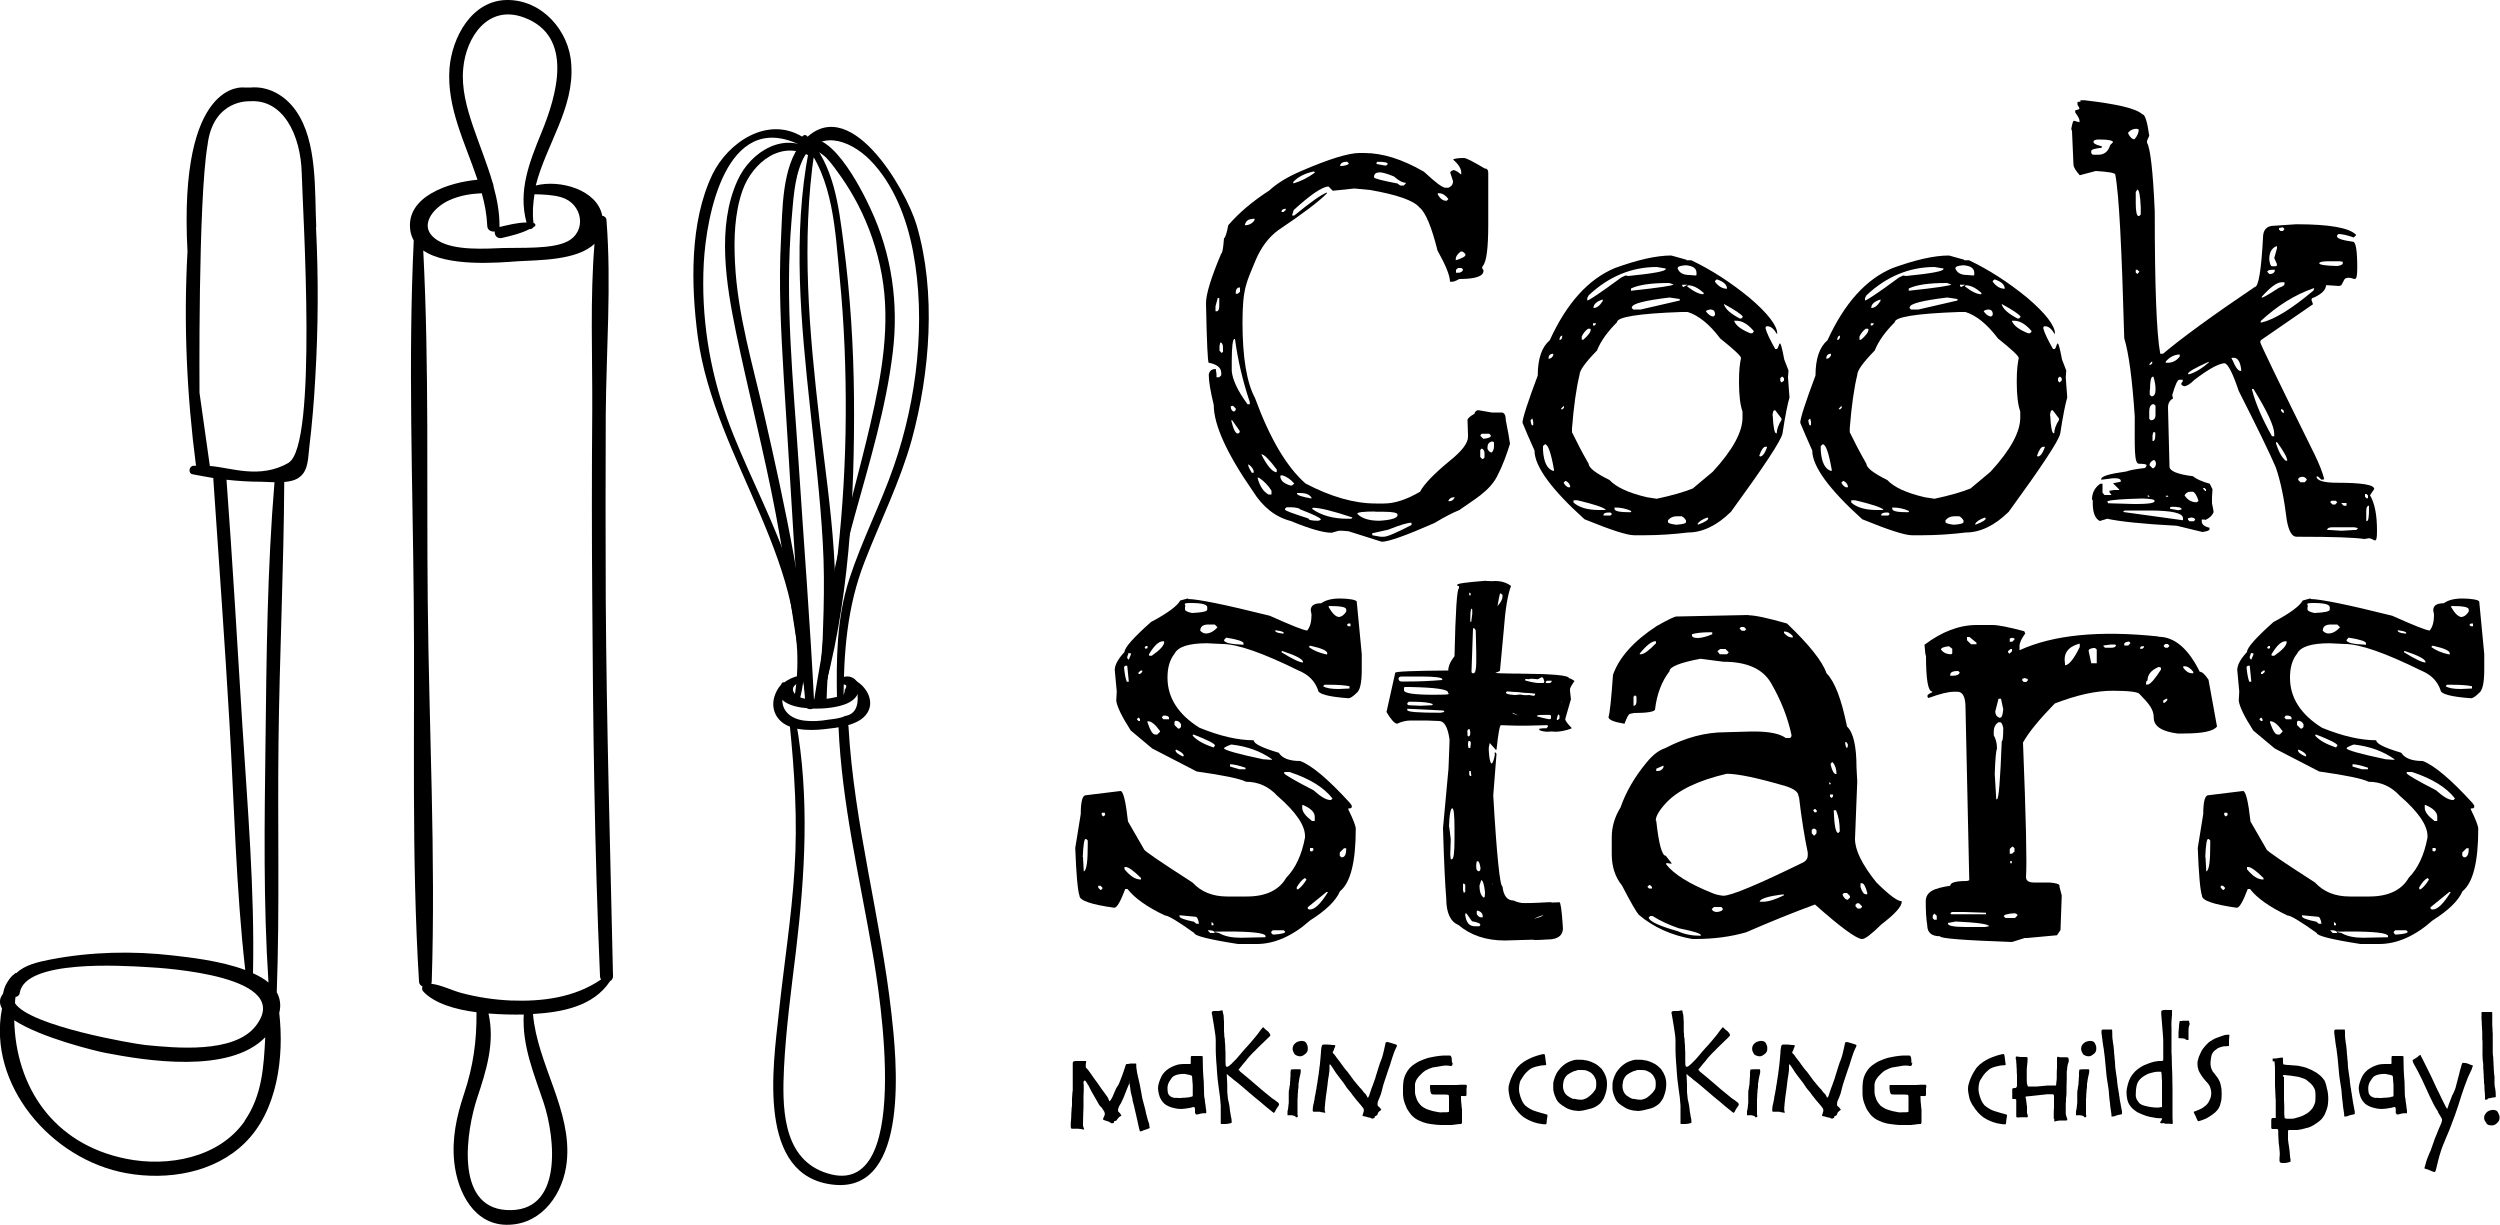 <?xml version="1.0" encoding="UTF-8"?>
<svg id="Layer_1" xmlns="http://www.w3.org/2000/svg" version="1.1" viewBox="0 0 1000 490">
  <!-- Generator: Adobe Illustrator 29.6.1, SVG Export Plug-In . SVG Version: 2.1.1 Build 9)  -->
  <path d="M164.1,92c.2,1.6.7,2.9,1.4,4.2-2.3,48.1-.4,96.6,0,144.7.5,50.3-1,101.3,2.1,151.6,0,1.1.6,1.7,1.4,2.1-.3.7-.2,1.5.4,2.1,4.5,4.7,12.7,7.1,21.2,8.2.1,11.6-1.3,21.6-5,32.7-3,9-4.9,17.8-3.9,27.3,1.3,12.1,8.1,25.6,22,25,13.4-.5,21.7-12.7,23-25.1,2.2-20.6-11.8-39-13.5-59.2,11.6-.7,24.1-3,30.8-13.1.7-.4,1.3-1.1,1.2-2.3-1.1-50.3-2.6-100.6-2.9-151-.1-24.5-.1-48.9,0-73.4.2-25.7,2.3-52,.3-77.6,0-1.2-.9-1.8-1.7-1.9-2-10.4-16.9-14.6-26.6-12.1,4.1-16.3,15.5-31,14.2-48.4C227.8,12.4,216.8-.2,202.7,0c-14,.2-21.9,14.9-22.9,27.3-1.2,15.7,6.3,29.9,11.2,44.6-11.3,1-28.7,6.6-26.9,20.1ZM202.4,484c-20.7-1.4-15.8-32-11.5-44.9,3.7-11.1,7.1-22.1,4.5-33.7,5.1.4,10,.5,14.1.4-.7,12.6,4.1,23.7,8,35.4,4.5,13.7,8.1,44.3-15.1,42.8ZM189.2,50.5c-2.5-7.4-4.7-15.3-3.9-23.2,1.1-12.3,9.8-25.7,24.3-20.3,20.2,7.5,13,31.4,7,46-4.9,12-9.4,23.3-6,36-3.6,0-7.3,1-10.8,1.8,0-.2,0-.3,0-.5,0-5.5-1-10.7-2.4-15.8,0-.6-.2-1.1-.4-1.6-2.2-7.5-5.2-14.8-7.8-22.4ZM179.7,80.1c4.2-1.9,8.5-2.6,13-2.8,1.2,4.2,2,8.6,2.2,13,0,1.8,1.7,2.5,3,2.3-.2,1.4.9,3,2.8,2.6,3.8-.9,7.7-1.8,11.2-3.6.6.1,1.2-.2,1.5-.8.1,0,.3-.1.4-.2.7-.4.3-1.3-.4-1.4h0c-.5-3.9-.2-7.7.4-11.5,3.6.1,7.3.2,10.7,1.2,8.6,2.5,10.4,13.7,2.4,17.7-6,3.1-18.7,2.4-25.4,2.6-7.6.3-19.6,1.1-26.2-2.9-8.8-5.3-2.1-13.3,4.4-16.2ZM207.2,104.5c7.8-.5,23.6-.2,30.6-7-1.8,21.9-.8,44.5-.9,66.4-.2,25.2-.2,50.3,0,75.5.3,50.3.9,100.7,3.1,151,0,.6.2,1,.4,1.4-10.5,7.2-23.4,8.9-36.1,8.4-6.7-.3-13.3-1.3-19.7-3-3.8-1-8-3.2-12.1-3.7.1-.3.2-.6.2-1,1.6-50.3-1.1-101.2-1.6-151.6-.5-46.8.6-94-1.8-140.7,9.7,6.6,29.7,4.9,37.9,4.3Z"/>
  <path d="M583.9,203.9c5.4-3.9,11.7-7.2,14.9-13.3,2.2-4.2,3.8-8.6,5.2-13.1-.4-2.6-.9-5.7-1.7-9.5,0-2-.6-3-1.7-3h-3.9l-5.2-.9h-.6c-.7.4-1.1.9-1.1,1.4-1.8,1-2.7,1.8-2.8,2.5l.2,5.9v.8c0,2.6-2.5,5.8-7.5,9.8-6.2,5.1-10.1,9.2-11.7,12.2-5.3,3.1-10.1,4.7-14.4,4.7h-3.3c-8.6,0-18-2.7-28.1-8-7.6-6.7-14.3-18.1-20.2-34.2-3.3-6.1-5-16.2-5-30.2s1.7-16.2,5.2-24.8c2.2-5.2,5.2-9.3,9.2-12.2,9.7-6.5,16.2-11.4,19.4-14.7v-.3c-2.3.8-6.6,3.9-13.1,9.2h-.8v-.3l.6-1.9c6.7-6.1,11.3-9.3,13.9-9.4l1.7,1.7,8.6-.9,6.4.6c10.8,1.9,17.4,4.2,19.7,7,2.4,1.9,4.8,7.6,7.2,17.2,3.3,5.9,5,10.1,5,12.5h.9c.6,0,1.6-.4,2.8-1.1,6.5,0,9.7-1.1,9.7-3.3v-.2l-.6-.9.3-.8c1.5-1.6,2.2-7.1,2.2-16.7v-20.6c0-1.1-.5-1.7-1.4-1.7-4.7-2.8-7.4-4.2-8.3-4.2-2.2,0-3.7.2-4.4.6,2.2,1.9,3.3,3.6,3.3,5.3v.6h-.2c-.9-.8-1.8-1.4-2.8-1.7-.9.3-1.4.6-1.4,1.1l1.1,3.3v.2c0,1.1-.6,2-1.9,2.5h-1.1c-1.2,0-4-2.1-8.6-6.4-8.6-5-16.6-7.5-23.9-7.5h-1.9c-4.4,0-12.2,2.4-23.3,7.2-5.4,2.3-9.7,4.9-12.8,7.8-6.8,4.4-12.2,9-16.4,13.9-.6,3.2-1.2,5-1.7,5.2-.3,4.1-.7,6.1-1.1,6.1-4.1,9.7-6.1,16.3-6.1,19.8.3,15.9.7,23.9,1.1,23.9,3.3.6,5,2,5,4.1v.9l-.8.8h-1.1v-1.3l-.3-2c-1.6,0-2.5.7-2.8,2.2,0,2.8.7,6.8,2,12.2,0,7.9,5.2,19.4,15.6,34.4,4,6.4,9,10.4,15.2,12,7.5,3.1,13,4.7,16.4,4.7l2.8-.8h1.4l2.5.2,13.3,4.2c2.7,0,9.7-2.5,21.1-7.5,4.1-2.5,7.5-4.2,10-5.2h.2ZM597.6,177.2v1.3c0,1-.3,1.9-.9,2.5-.7,0-1.2-.5-1.7-1.4v-.8c0-1.1.6-1.9,1.7-2.2.6,0,.9.2.9.6ZM592.1,174.1l.6-.6h3l.6.6v.3c0,.5-.9.9-2.8,1.1h-.2l-1.1-1.1v-.3ZM592.1,180l.6-.6c.7.3,1.1,1,1.1,1.9v1.7l-.6.6h-.3l-.8-.8v-2.8ZM582.3,103.6c0-1,.7-2,2-3h.6c.8.4,1.2.9,1.3,1.3,0,.7-1.3,1.4-3.9,2.2v-.6ZM582.3,108l.9-.8h1.4l.6.6v.2c-.3.7-1,1.1-1.9,1.1h-.9v-1.1ZM575.1,77.3h.6c1.2,0,2.4.7,3.6,2.2v.2l-.6.6h-.3c-1.2,0-2.3-.8-3.3-2.5v-.6ZM550.7,65l.3-.3c2.8,0,4.1.3,4.1.9l-.6.6h-.6l-3.3-.6v-.6ZM551.5,68.9c1.4,0,3.5.6,6.1,1.7,1.8,1.6,3.4,2.5,4.7,2.5v.3l-.8.8h-1.4l-1.1-.8c-6.3-1.2-9.4-2-9.4-2.5,0-1.3.7-1.9,2-1.9ZM536.2,65.8c.3-.7,1.1-1.1,2.5-1.1h.2l.6.6c0,.5-.9.9-2.8,1.1h-.6v-.6ZM517.3,72.8c1.8-2,4.5-3.4,8.1-4.2h.2l.3.3v.2c-2.8,2-5.6,3.4-8.3,4.2h-.3v-.6ZM514.3,83.4v.6l-.9.8h-.8c0-.9.6-1.3,1.7-1.3ZM501,87.5h.8v.6c-.9,1.3-2.2,2-3.9,2,.4-1.7,1.4-2.5,3.1-2.5ZM487.7,122.3c0,1.4-.3,2.1-.9,2.2h-.6v-2l.9-3.3h.6v3.1ZM489.3,140.6l-.6.6-.9-.9v-1.9l.3-1.4h.2c.6.2.9.9.9,2.2v1.4ZM494.3,116.9c0-1,.4-1.6,1.1-1.9h.6v1.7l-.9.8h-.8v-.6ZM492.3,162.5l.9-.2,1.1,1.1v.6l-.6.6h-.3c-.7-.3-1.1-1-1.1-2ZM495.4,173.4h-.3c-.9,0-1.7-1.6-2.5-4.8v-.6h.2l3.1,4.4c0,.6-.2.9-.6.9ZM498.8,161.4c-3.8-5.2-5.8-9.6-6.1-13v-3.9c0-5.9.4-8.9,1.1-8.9h.2c1.1,8.4,3.1,16.8,5.9,25.2v.9h-.9l-.2-.3ZM501.6,189.1h-.9c-.9-1.5-1.4-2.5-1.4-3v-.3h.2c1.3,1,2,2,2,3.1v.2ZM518.8,197.2h1.1c2.4,0,4,.6,4.7,1.9v.3c-3.9-.7-5.8-1.3-5.8-2v-.2ZM508.5,197.8h-1.1c-2-1.1-3.5-3.3-4.4-6.7h.6c2.1,1.4,3.8,3.2,5,5.2v1.4ZM510.7,188.9c-1.6,0-3.7-2.3-6.1-7v-.2c1.1.1,3.1,2.1,6.1,6.1v1.1ZM512.1,190.3l.8-.2c1.9.6,3.4,1.7,4.8,3.3l-.9.8h-.6c-2.8-.8-4.1-2.1-4.1-3.9ZM528.2,208l-.9.3c-2.6,0-3.9-.3-3.9-.9-6.2-2-9.4-3.1-9.4-3.6v-.3l.6-.6h2c2,.1,3.2.4,3.6.9,5.2,2,7.9,3.3,8.1,3.9v.2ZM540.4,207.5h-1.4c-5.7,0-10.4-1.3-14.1-3.9v-.2l.2-.3c2.9,0,8.1,1.3,15.9,3.9l-.6.6ZM550.1,204.7h3.3c3.7,0,5.6.4,5.6,1.1v.3c0,1.1-2.4,1.9-7.2,2.2-4.1,0-7.1-.9-8.9-2.8,0-.6,2.4-.9,7.2-.9ZM564.6,210c-6,3.1-9.7,4.7-11.1,4.7h-1.3l-3.3-.6v-.8l6.3-1.4c4.8-1.9,7.8-2.8,9.2-2.8h.2v.9ZM581.8,199.1c-.5,1-1.2,1.4-2.2,1.4h-.2v-.3c.4-.9,1.2-1.3,2.2-1.3h.2v.2Z"/>
  <polygon points="559.8 206.1 559.8 206.4 560.6 206.4 561.2 205.8 560.9 205.6 560.4 205.6 559.8 206.1"/>
  <polygon points="585.4 98.9 585.4 99.5 586.2 99.7 586.8 99.2 586.5 98.4 586 98.4 585.4 98.9"/>
  <path d="M674.6,104.1h1.9c7.8,3.7,15.6,8.7,23.3,15,7.4,6.3,11.1,11.2,11.1,14.4h-.2c-1.2-2-2.4-3-3.7-3h-.2c-.4,0-.6.3-.6.8.5,1.9,1.8,4.6,3.9,8.3h.6c.3,0,.6-.7,1.1-2.2h.2c.4.1.9,2.2,1.7,6.4l1.7,4.4-.2,2.8.6,8c-.7,2.3-1.7,7.1-2.8,14.4-.6,2.9-7.5,13.3-20.6,31.3-5.7,5.6-11.5,8.3-17.2,8.3-5.8.7-11.6,1.1-17.5,1.1h-4.1c-2.7,0-9.3-2.1-19.8-6.4-13.3-12-20-21.2-20-27.5-1.9-4.1-3.4-7.8-4.8-11.1,0-1.7,2-8,6.1-18.9,0-6.7,1.6-11.4,4.8-14.1,6.8-14.9,15.5-24.5,26.1-28.9,9.1-3.3,16.6-5,22.5-5l6.1,1.7ZM612.2,168c.2,1.5.4,2.2.8,2.2l.3-.3v-1.1l-.3-1.3h-.2l-.6.6ZM617.2,178.4v1.7c.3,4.8,1.7,7.6,4.2,8.3l.2-.2v-.3c-1.2-6.8-2.4-10.2-3.6-10.2l-.9.8ZM619.4,143.5c.9,0,1.5-.5,1.9-1.4v-.6c-1.3,0-1.9.7-1.9,2ZM623.8,136h.2c.6-.2.9-.7.9-1.7h-.3c-.5.2-.8.8-.8,1.7ZM624.4,163.5v.2h.6l.6-.6v-.6h-.3l-.8.9ZM625.5,192.9v.3c.4.7.9,1.3,1.7,1.7h.9c0-1-.6-1.9-1.7-2.5h-.3l-.6.6ZM628.8,171.5v1.4c1.7,3.5,3.9,7.8,6.7,12.7,0,1.5,2.8,3.7,8.3,6.4,2.7,2.9,7.7,5.2,15,6.9l3.9.6c6.1-1.3,10.9-2.7,14.4-4.1l8-6.7c8.1-8.8,12.1-16.2,11.9-22.1v-2c-.9-2.5-1.4-6.4-1.4-11.7s.3-7,.8-9.7c0-.8-2.8-3.4-8.3-7.8-4.3-5.7-8.6-9.2-13-10.6h-2.5c-17.2.6-25.8,2-25.8,4.1-3.8,3.8-6.5,7.5-8,11.3-4.7,4.8-7,8-7,9.8-1.3,5.3-2.3,12.5-3,21.3ZM629.4,200.1v.9c2.2,2,5.6,3,10.3,3h2.5v-.2c-.7-.8-4.5-2.1-11.3-3.7h-1.4ZM632.7,134.6v1.3h.6c2-1.7,3-3.1,3-4.1l-.2-.3h-.9c-1.1.8-1.9,1.8-2.5,3.1ZM634.9,119.3v.9c.7,0,5.3-3.1,13.6-9.2l1.7-.8,1.1.2c10-1,15-1.9,15-2.8v-.2l-3.6-.6c-10.1,0-19.2,3.8-27.2,11.3l-.6,1.1ZM637.2,129.3v.9h.6l.6-.6v-.3h-1.1ZM637.4,123.2c1.3,0,2.5-.9,3.7-2.8v-.6c-2.4.7-3.7,1.9-3.7,3.3ZM641.4,206v.2h2.8l.6-.6-.6-.6h-.6c-1.4,0-2.1.3-2.2.9ZM645.8,202.9v.6c0,1,2.1,1.4,6.4,1.4l.3-.3v-.2c-2.1-1-4.3-1.4-6.7-1.4ZM652.4,115.4v.9c11.3-1.2,17-2.1,17-2.5l-1.7-.6h-.3c-6.9,0-11.9.7-15,2.2ZM652.7,123v.2l.6.6h3l15.6-3.6v-.6l-4.1-.6c-10,1.2-15,2.5-15,3.9ZM667.2,208.2v.6c0,.5,1.1.8,3.3,1.1,2.6-.2,3.9-.5,3.9-1.1v-.6c-.4-.7-.9-1.3-1.7-1.7h-1.9c-1.6,0-2.8.6-3.7,1.7ZM671,107.2c.6,1.9,2.2,2.8,4.8,2.8l2.5.2.3-.2v-.9c0-1.8-1.5-2.8-4.4-3-2.1.2-3.1.5-3.1,1.1ZM672.9,113.8v.6l.6.6-2.2,2v-.2c-.2-.6,1-1.5,3.7-2.9h-2ZM675.2,114.1l-.3.3v.2c2.7,2.1,4.9,3.1,6.4,3.1l.2-.3v-.2c-2.3-2.1-4.4-3.1-6.4-3.1ZM679.1,209.6v.2h.3c2.6-1,3.9-1.8,3.9-2.5l-.3-.3c-2.1.7-3.4,1.6-3.9,2.5ZM682.4,124.6c1,1.3,2,2,3,2l.6-.6v-.3c0-1.3-.6-1.9-1.9-1.9-1.1.2-1.7.4-1.7.8ZM686,112.4v.3c1.4,1.9,3,2.8,4.8,2.8,0-1.6-1.3-2.8-3.9-3.7h-.3l-.6.6ZM689.6,121.6v.2c.6,1.9,2.7,3.7,6.3,5.6h.6l.6-.6v-.2c-.6-.9-3.1-2.6-7.5-5ZM693.7,128.3v.2c.8,1.9,3,3.4,6.4,4.8h.8l.6-.6v-.3c-2.4-2.8-4.7-4.1-6.9-4.1h-.9ZM703.8,182.4l.2.2c1,0,1.9-1.2,2.8-3.6v-.3h-.6c-.8,0-1.7,1.2-2.5,3.6ZM707.4,178.5l.3-3.9.2,1.3h.3c.9-.4,1.2.6,1,3.1l-.8-.6h-1.1ZM709.1,166.3c.2,4.5.7,6.9,1.3,7h.3c0-1.5.6-3.3,1.9-5.3v-.6l-2.5-3.3h-.3c-.4,0-.7.7-.8,2.2ZM712.1,151.3v1.1l.6.6.9-.8v-.9l-.6-.6h-.3l-.6.6Z"/>
  <path d="M785.7,104.1h1.9c7.8,3.7,15.6,8.7,23.3,15,7.4,6.3,11.1,11.2,11.1,14.4h-.2c-1.2-2-2.4-3-3.7-3h-.2c-.4,0-.6.3-.6.8.5,1.9,1.8,4.6,3.9,8.3h.6c.3,0,.6-.7,1.1-2.2h.2c.4.1.9,2.2,1.7,6.4l1.7,4.4-.2,2.8.6,8c-.7,2.3-1.7,7.1-2.8,14.4-.6,2.9-7.5,13.3-20.6,31.3-5.7,5.6-11.5,8.3-17.2,8.3-5.8.7-11.6,1.1-17.5,1.1h-4.1c-2.7,0-9.3-2.1-19.8-6.4-13.3-12-20-21.2-20-27.5-1.9-4.1-3.4-7.8-4.8-11.1,0-1.7,2-8,6.1-18.9,0-6.7,1.6-11.4,4.8-14.1,6.8-14.9,15.5-24.5,26.1-28.9,9.1-3.3,16.6-5,22.5-5l6.1,1.7ZM723.3,168c.2,1.5.4,2.2.8,2.2l.3-.3v-1.1l-.3-1.3h-.2l-.6.6ZM728.3,178.4v1.7c.3,4.8,1.7,7.6,4.2,8.3l.2-.2v-.3c-1.2-6.8-2.4-10.2-3.6-10.2l-.9.8ZM730.5,143.5c.9,0,1.5-.5,1.9-1.4v-.6c-1.3,0-1.9.7-1.9,2ZM734.9,136h.2c.6-.2.9-.7.9-1.7h-.3c-.5.2-.8.8-.8,1.7ZM735.5,163.5v.2h.6l.6-.6v-.6h-.3l-.8.9ZM736.6,192.9v.3c.4.7.9,1.3,1.7,1.7h.9c0-1-.6-1.9-1.7-2.5h-.3l-.6.6ZM739.9,171.5v1.4c1.7,3.5,3.9,7.8,6.7,12.7,0,1.5,2.8,3.7,8.3,6.4,2.7,2.9,7.7,5.2,15,6.9l3.9.6c6.1-1.3,10.9-2.7,14.4-4.1l8-6.7c8.1-8.8,12.1-16.2,11.9-22.1v-2c-.9-2.5-1.4-6.4-1.4-11.7s.3-7,.8-9.7c0-.8-2.8-3.4-8.3-7.8-4.3-5.7-8.6-9.2-13-10.6h-2.5c-17.2.6-25.8,2-25.8,4.1-3.8,3.8-6.5,7.5-8,11.3-4.7,4.8-7,8-7,9.8-1.3,5.3-2.3,12.5-3,21.3ZM740.5,200.1v.9c2.2,2,5.6,3,10.3,3h2.5v-.2c-.7-.8-4.5-2.1-11.3-3.7h-1.4ZM743.8,134.6v1.3h.6c2-1.7,3-3.1,3-4.1l-.2-.3h-.9c-1.1.8-1.9,1.8-2.5,3.1ZM746,119.3v.9c.7,0,5.3-3.1,13.6-9.2l1.7-.8,1.1.2c10-1,15-1.9,15-2.8v-.2l-3.6-.6c-10.1,0-19.2,3.8-27.2,11.3l-.6,1.1ZM748.3,129.3v.9h.6l.6-.6v-.3h-1.1ZM748.5,123.2c1.3,0,2.5-.9,3.7-2.8v-.6c-2.4.7-3.7,1.9-3.7,3.3ZM752.5,206v.2h2.8l.6-.6-.6-.6h-.6c-1.4,0-2.1.3-2.2.9ZM756.9,202.9v.6c0,1,2.1,1.4,6.4,1.4l.3-.3v-.2c-2.1-1-4.3-1.4-6.7-1.4ZM763.5,115.4v.9c11.3-1.2,17-2.1,17-2.5l-1.7-.6h-.3c-6.9,0-11.9.7-15,2.2ZM763.8,123v.2l.6.6h3l15.6-3.6v-.6l-4.1-.6c-10,1.2-15,2.5-15,3.9ZM778.2,208.2v.6c0,.5,1.1.8,3.3,1.1,2.6-.2,3.9-.5,3.9-1.1v-.6c-.4-.7-.9-1.3-1.7-1.7h-1.9c-1.6,0-2.8.6-3.7,1.7ZM782.1,107.2c.6,1.9,2.2,2.8,4.8,2.8l2.5.2.3-.2v-.9c0-1.8-1.5-2.8-4.4-3-2.1.2-3.1.5-3.1,1.1ZM784,113.8v.6l.6.6-2.2,2v-.2c-.2-.6,1-1.5,3.7-2.9h-2ZM786.3,114.1l-.3.3v.2c2.7,2.1,4.9,3.1,6.4,3.1l.2-.3v-.2c-2.3-2.1-4.4-3.1-6.4-3.1ZM790.1,209.6v.2h.3c2.6-1,3.9-1.8,3.9-2.5l-.3-.3c-2.1.7-3.4,1.6-3.9,2.5ZM793.5,124.6c1,1.3,2,2,3,2l.6-.6v-.3c0-1.3-.6-1.9-1.9-1.9-1.1.2-1.7.4-1.7.8ZM797.1,112.4v.3c1.4,1.9,3,2.8,4.8,2.8,0-1.6-1.3-2.8-3.9-3.7h-.3l-.6.6ZM800.7,121.6v.2c.6,1.9,2.7,3.7,6.3,5.6h.6l.6-.6v-.2c-.6-.9-3.1-2.6-7.5-5ZM804.8,128.3v.2c.8,1.9,3,3.4,6.4,4.8h.8l.6-.6v-.3c-2.4-2.8-4.7-4.1-6.9-4.1h-.9ZM814.9,182.4l.2.2c1,0,1.9-1.2,2.8-3.6v-.3h-.6c-.8,0-1.7,1.2-2.5,3.6ZM818.5,178.5l.3-3.9.2,1.3h.3c.9-.4,1.2.6,1,3.1l-.8-.6h-1.1ZM820.1,166.3c.2,4.5.7,6.9,1.3,7h.3c0-1.5.6-3.3,1.9-5.3v-.6l-2.5-3.3h-.3c-.4,0-.7.7-.8,2.2ZM823.2,151.3v1.1l.6.6.9-.8v-.9l-.6-.6h-.3l-.6.6Z"/>
  <path d="M832.1,40.1h1.7c13,1.5,20.7,3.3,23.1,5.6,1.1,0,2,2.9,2.8,8.6l-.9,2v.8c1.3,2,2.4,11.2,3.1,27.5,0,29.9.7,48.9,2.2,56.9h1.1c7.6-6.4,19.8-15.3,36.7-26.7,1.5,0,2.6-6.6,3.3-19.7,0-3.2,1.5-4.8,4.4-4.8l8.9-.6c13.2,0,21.2,1.4,23.9,4.2v.2l-.9.9c-2.8-1-4.8-1.4-6.1-1.4l-.6.6v.3c0,.9,2.1,1.6,6.4,2.2,1.1,0,1.7,3.4,1.7,10.2s-1.1,4.2-3.3,4.2-1.8,1-3.1,3l-.8.3-4.4-.3h-.9c0,1.8-1.7,3.5-5,5-.5,0-.8.3-.8.9l.6,1.7-20.9,14.4-.2.8c.2,1,7.4,15.9,21.7,44.8,2,4.1,3.3,7.5,3.9,10l-1.1.2-1.4-1.3h-.6c0,1.6,2.8,2.5,8.3,2.5,9.8,0,14.8.8,14.8,2.5l-1.7,2.5c1.9,3.2,2.8,7.9,2.8,14.2s-1.1,3-3.3,3l-1.7.3c-4.1-.6-12.7-.9-25.9-.9h-1.3c-1.8,0-3.1-2.2-3.9-6.7-1-8.3-2.4-15.3-4.4-21.1-2.4-5.6-7.3-15.7-14.8-30.5-2.5-7.4-4.4-11.1-5.8-11.1-2.4.2-6.4,2.4-12,6.7-1.7,1.7-3.1,2.5-4.1,2.5-.7-.3-1.1-.6-1.1-.9v-.2l.6-.9v-.6h-1.4c-.7,0-1.6,2-2.8,6.1l.3,1.4c-1.3.7-2,1.9-2,3.6l.6,23.6c0,1.8,3.1,3.1,9.4,3.9,1.3,1.1,3.5,2.1,6.7,3l1.1,2.2-.2,3.1v2.5l.6,3.1v.6c-.6,1.3-1.7,2.3-3.3,3l-.3-.2h-1.1v.8c0,1.1,1,2,3.1,2.5v.6c0,.5-.9.8-2.8,1.1l-10.3-2.5c-13.5-.7-22.8-1.7-27.8-2.8l-3,.9c-1.9-1-2.8-3.4-2.8-7.2v-1.1l-.3-.3c0-2.6,1.1-4.8,3.3-6.3h.9v3.6l.8.9h2.8l-.8-1.1v-.6l1.9-.3h2v-.2l-2.5-2.5,3.1-.6v-.6c-.2-.5-.9-.8-2.2-.8h-.9l-4.7.6v-.3c0-1.1,3.3-2.1,10-3,1.3-.5,3.8-1,7.5-1.4l.6-.8v-.3c0-.4-1-.6-3-.6s-1.7-6.3-1.7-18.9c-1-15-2.4-25.4-4.2-31.3-1-36.1-2.1-57.9-3.6-65.5,0-.6-2.6-1.1-7.8-1.4l-6.4,1.7c-1.5-1.7-2.4-3.1-2.5-4.1l-.6-13.6-.3-.8c.4-2.2.7-3.3,1.1-3.3l2.2.6v-.6c0-.7-.6-1.8-1.7-3.3v-.9c1.1-.2,1.7-.4,1.7-.8l-.8-1.4v-1.1l1.3-.2ZM837.4,56.5v.3c0,.6,1.1,1.2,3.3,1.7v.6c-2.8.3-4.2.7-4.2,1.3v.9l.6.6h2.2c2.4,0,4-1.3,4.8-3.9l1.1-1.1c0-.7-1.8-1.1-5.3-1.1h-.8c-1.1.1-1.7.4-1.7.8ZM843,200.6v.2l.2.3v.2l10.3.3h1.3c4.7,0,7-.4,7-1.1v-.3c0-.4-1.6-.7-4.8-.8-7.8.2-12.5.5-14.1,1.1ZM849.3,204.8l23.9,3.3v-.8c0-2.1-4.5-3.1-13.6-3.1h-9.8l-.6.6ZM851.3,52.9v.6c.8,1.5,1.6,2.2,2.5,2.2,1.1-1.3,1.7-2.6,1.7-3.9l-.8-.3c-1.4,0-2.5.5-3.3,1.4ZM854.9,75.9l-.6.9v4.4c0,3.5.4,5.2,1.1,5.2h.3l.6-.6v-3c-.2-4.7-.7-7-1.4-7ZM854.3,107.9v1.1l.6.6.9-.9-.9-.8h-.6ZM859.1,198.1v.6h.8l-.6-.6h-.2ZM859.7,145.7v.2h.6l.6-.6v-.6h-.3l-.8.9ZM859.7,164.5v3l.6.6c1.3,0,1.9-.7,1.9-2.2v-3.6l-.6-.6h-.6c-.9.4-1.3,1.3-1.3,2.8ZM859.9,155.9v2l.6.6h.6c.7-.3,1.1-1.1,1.1-2.5v-.6c0-1.4-.3-2.9-.8-4.7h-.3c-.7,0-1.1,1.7-1.1,5.2ZM859.9,186.2l1.1,1.1h.3c.7-.3,1.1-1,1.1-2-.2-.9-.5-1.3-.9-1.3-1.1.5-1.7,1.2-1.7,2.2ZM861.3,172.9l-.3,1.3v2.2h.3c.5-.1.8-.8.8-2.2v-1.3h-.8ZM866.3,144.5v.6h.8c1.9,0,3.5-.8,4.8-2.5v-.8c-2,0-3.9.9-5.6,2.8ZM866.3,198.7h1.1l-.6-.6-.6.6ZM868,202.9v.6l3.3.6,1.3-.3v-.2c0-.6-1.3-.9-3.9-.9l-.8.3ZM873.8,198.1c1.2,1.9,2.8,2.8,4.8,2.8h.2l.6-.6c-.7-2.1-1.4-3.3-2.2-3.6h-1.1c-1,0-1.7.5-2.2,1.3ZM875.2,149.5l.2.2h.3c2.6-.8,5.2-2.4,7.8-4.7v-.3c-5.6,2.5-8.3,4.1-8.3,4.8ZM875.2,207.3v.6l.6.6h1.7l.6-.6c-.2-.6-.8-.9-1.7-.9l-1.1.3ZM881.3,195.3v.3l.8.8h.3v-.6l-.6-.6h-.6ZM893,144c1.2,3,2.3,4.4,3.3,4.4l.2-.3v-.2c-.4-3.2-1.4-4.8-3-4.8s-.6.3-.6.9ZM900.8,155.7v.2c1.5,5.7,4.2,11.9,8,18.6h.9v-.9c0-3.1-2.8-9.1-8.3-18h-.6ZM904.3,128.4v.6h.3c5.2-1.2,12.1-5.5,20.8-12.8l.3-.9h-.3c-7.5,2.6-14.5,7-21.1,13.1ZM904.7,119h.2c.5,0,2.7-1.3,6.7-3.9,1.5-.5,2.2-1,2.2-1.4v-.8h-1.1c-1.9,0-4.5,1.9-8,5.8v.3ZM906.9,108.7l.8.9h.3c1,0,1.6-.4,1.9-1.1v-.6h-.8c-1.4,0-2.1.3-2.2.8ZM907.7,103.7c.2,1.9.6,2.8,1.1,2.8h1.4c.4,0,.6-.3.6-.8l-1.1-2.5,1.1-3.9v-.8h-.3c-1.9.8-2.8,2.6-2.8,5.2ZM910.4,176.8v.6c1.1,3.4,2.4,5.7,3.9,6.9h.6c0-1.2-1.3-3.6-3.9-7.2l-.2-.2h-.3ZM911.6,91.2v.6l.6.6h.9l.6-.6v-.3l-.6-.6-1.4.3ZM912.4,163.7v.6l.8.9h.3v-.9l-.6-.6h-.6ZM919.3,191.4v.6l.9.9h1.7l.8-.9v-.2c-.3-.7-1-1.1-1.9-1.1-1,.2-1.4.4-1.4.8ZM927.7,105.3c0,.6,2.4,1,7.2,1.1,1.5-.2,2.2-.6,2.2-1.1v-.6l-1.3-.2h-4.4c-2.4,0-3.7.3-3.7.8ZM930.8,211.8l.2.2h.9l4.7.3,5-.3h.9l.6-.6v-.2l-1.4-.3h-8.6c-1.4,0-2.1.3-2.2.9ZM932.1,200.9l.9.9h1.1l.8-.9-.6-.6h-1.7l-.6.6ZM936.6,201.2v.2l.9.9h1.1v-1.1h-2ZM946,197.6v1.1l.6.6h.6v-1.1l-.6-.6h-.6ZM946.5,204.5v3.9h.3c.5,0,.8-1.5.8-4.4v-1.7h-.2c-.6.1-.9.8-.9,2.2Z"/>
  <path d="M594.5,232.4c2.7,0,4.8.7,6.4,2-1.3,3.4-2.3,9.3-2.9,17.7l-1.5,16.1c0,.9,2.3,1.3,6.8,1.3,13.8,0,20.8.6,20.8,1.8.4,0,1.2.4,2.2,1.1-1.2,1.7-1.8,2.8-1.8,3.3v.7l.4,3.5-2.2,7.7c0,.8.8,1.9,2.5,3.5v.3c-2.5.9-4.7,1.3-6.6,1.3-1.9-.2-2.9-.5-2.9-.9v-.3l1.6-.2h1.3l.6-.7v-.4l-.6-.2-11.7.2-9.9-.2c-.5,0-1.1,3.3-1.8,9.9h-.3l-2.4-2.7-.4,1.8v1.1c.2,3.4.5,5.1,1.1,5.3.5,0,.9-1.1,1.3-3.3v-1.1h.4l.3.6-1.3,16.6c1.5,24.3,2.7,36.4,3.7,36.4.4,3.7,1.9,5.6,4.4,5.6,1.4.7,3.1,1.1,4.9,1.1h3.1l10.4-.4c.5,0,.9,3.1,1.3,9.3.5,3.7-1.6,5.6-6.2,5.6l-13.5.4c-7.6,0-13.8-2.1-18.6-6.2-3.2-1.3-4.9-4.8-4.9-10.6-.4-4.7-.9-14-1.3-28.1l2.2-23.9.4-10.4v-1.3c-.7-4.9-2.1-7.3-4.2-7.3l-5.1-.2h-6.2c-1.7,0-3.6.4-5.5,1.3-1.1-.2-2.5-1.8-4.2-4.7l3.5-15.7c0-.5,7.1-.8,21.2-.9,0-1.6.8-3.6,2.5-5.7.4-18.1,1-27.2,1.8-27.2v-.6c0-.3-.2-.4-.7-.4v-.4c0-.5,3.8-1,11.5-1.6ZM559.4,271.3c0,.9.4,1.3,1.3,1.3h2.7c4.3,0,8.8-.2,13.5-.6v-.3c0-.7-2.9-1.1-8.6-1.1h-7.5c-.9,0-1.3.3-1.3.6ZM561.6,275.2v.9c0,1.2,4,1.8,11.9,1.8s5.7-.3,5.7-.9c0-1.3-5.1-2-15.3-2.2h-2l-.4.4ZM562.9,281.4c0,.5.3.7.9.7l4.4.2,4.6-.2.3-.3v-.2c-1.5-.6-4.1-.9-8-.9h-1.6l-.6.6ZM562.9,283.6v.4c0,.8,4.4,1.1,13.3,1.1l1.5-.3v-.2l-.4-.4-14.3-.7ZM579.7,330.8l.6,4.9-.2,6.2.2,1.8h.4c.8,0,1.1-2.7,1.1-8.2v-4.2c0-5.3-.3-8-.9-8s-1.2,2.5-1.3,7.5ZM585.2,353.3v2.7l.3,1.1h.2l.4-.4v-2.8l-.4-.4h-.4ZM586.1,365.4v.7c.4,2.9,1.6,4.4,3.8,4.4h1.8l.4-.4v-.3c0-.4-1.1-.9-3.3-1.3l-2.2-3.1h-.4ZM587,292.9v1.3l.4.4c.5-.1.7-.6.7-1.3v-.6l-.3-1.1h-.2c-.5.2-.7.6-.7,1.3ZM587.4,296.3l-.2,1.1v.7l.2,1.1h.7l.2-1.5v-.9l-.4-.4h-.4ZM587.7,237v1.1h.6v-.6l-.4-.4h-.2ZM587.7,308.4v1.6l.4.4h.4v-.4l-.2-1.6h-.6ZM588.5,243.4c-.3.8-.4,2.4-.4,4.7v.6h.4l.4-3.1v-1.8l-.4-.4ZM589.2,251.4l-.6,17.2v.3l.4.4h.4c.7,0,1.1-1.5,1.1-4.4v-4l-.2-8.7c-.3-.6-.5-.9-.7-.9h-.4ZM590.7,344.6l-.2,1.1v1.3c0,.8.3,1.3.9,1.5h.2c.4-.1.6-.6.6-1.3-.3-1.8-.6-2.7-1.1-2.7h-.4ZM590.9,364.3l-.2.2v1.1c.3.6.7,1,1.3,1.3h1.1v-.3c0-1.2-.7-2-2.2-2.4ZM592.5,352l-.7,2.2c0,2.6.6,4.2,1.8,4.9l.4-.7v-1.5c-.3-3-.8-4.6-1.5-4.9ZM592.5,295.4v.4l.6.6h.3v-.4l-.7-.6h-.2ZM594.7,238.1v.3l.4,4.2h.4c1.3-1.5,2-2.7,2-3.7v-.7l-.6-.6h-1.6l-.6.6ZM598.9,276.8v.2c0,.6,2.1,1,6.4,1.1l2.8-.3,4,.7h.7c.9,0,1.3-.4,1.3-1.1h-.3l-13.3-1.1h-1.3l-.4.4ZM601.5,284.8v.4c.2.4,2.2,1,6,1.8h.4v-.3c-1.7-1.3-3.5-2-5.6-2h-.9ZM611.7,271.7l-2.2-.2h-2.8v.6c2.6.8,4.8,1.1,6.6,1.1h4c.3,0,.4-.2.4-.7-.2-1.3-.9-2-2-2h-1.8l-2.2,1.1ZM610.2,367.9l.6.2c4.4-.8,6.6-1.6,6.6-2.4l-.4-.4c-4.5,1.2-6.8,2.1-6.8,2.7ZM611.3,286.5c3.3,1,6.1,1.5,8.4,1.5l.7-.6v-1.1l-.4-.4h-4c-3.1,0-4.7.2-4.7.7ZM617.7,280.8v.2l.6.7h.7c1.1,0,1.9-.4,2.2-1.1l-.7-.4h-2.2l-.6.7ZM618.3,272.8v.2l.4.4c1.1,0,1.8-.3,2-.9v-.2h-2l-.4.4Z"/>
  <path d="M628.4,279.9l-.4-3.5v-.7c0-.5.6-1.6,1.8-3.3-1.1-.8-1.8-1.1-2.2-1.1,0-1.2-6.9-1.8-20.8-1.8s-6.8-.4-6.8-1.3l1.5-16.1c.6-8.4,1.6-14.3,2.9-17.7-1.6-1.3-3.8-2-6.4-2-2.5.2-4.6.4-6.3.6.3,1.1.5,2.3.6,3.6,1.4,17.3,7.5,30.8-4.5,46.3-.3.4-.6.8-.8,1.2h0c2,3.3,2.9,7.3,2.7,11.2,0,.2,0,.5,0,.7,0,.6.2,1.1.2,1.7,0,.2,0,.4,0,.6,0,.8,0,1.5,0,2.3,4.1,4.9,5.1,12.2,3,18.2.6,4.2,0,8.7-2.1,12.3,0,.1,0,.3,0,.4-.1,1.5-.3,3.1-.5,4.6,0,1.9-.4,3.7-1,5.5,4.3,4.2,5.8,10.7,4.6,16.6.5,1.4.7,2.9.8,4.4,5.7,1.6,9.3,5.8,10.8,10.8,2.9.9,5.7,1.7,8.6,2.6l4.8-.2c4.6,0,6.7-1.9,6.2-5.6-.4-6.2-.9-9.3-1.3-9.3l-10.4.4h-3.1c-1.8,0-3.4-.4-4.9-1.1-2.5,0-4-1.9-4.4-5.6-1,0-2.3-12.1-3.7-36.4l1.3-16.6-.3-.6h-.4v1.1c-.4,2.2-.9,3.3-1.3,3.3-.5-.2-.9-1.9-1.1-5.3v-1.1l.4-1.8,2.4,2.7h.3c.7-6.6,1.3-9.9,1.8-9.9l9.9.2,11.7-.2.6.2v.4l-.6.7h-1.3l-1.6.2v.3c0,.4,1,.7,2.9.9,1.9,0,4.1-.4,6.6-1.3v-.3c-1.6-1.6-2.5-2.8-2.5-3.5l2.2-7.7ZM591.8,297.6l-.2,1.5h-.7l-.2-1.1v-.7l.2-1.1h.4l.4.4v.9ZM620.5,365.2l.4.4c0,.8-2.2,1.6-6.6,2.4l-.6-.2c0-.6,2.3-1.5,6.8-2.7ZM597.5,356.8v1.5l-.4.7c-1.2-.6-1.8-2.3-1.8-4.9l.7-2.2c.7.3,1.2,1.9,1.5,4.9ZM595.7,347.3c0,.8-.2,1.2-.6,1.3h-.3c-.6-.2-.9-.7-.9-1.5v-1.3l.3-1.1h.4c.5,0,.8.9,1.1,2.7ZM598.6,242.5l-.4-4.2v-.3l.6-.6h1.6l.6.6v.7c0,1-.7,2.3-2,3.7h-.4ZM621.8,272.8l.4-.4h2v.2c-.2.6-.9.9-2,.9l-.4-.4v-.2ZM610.1,271.5h2.8l2.2.2,2.2-1.1h1.8c1.1,0,1.8.7,2,2,0,.5-.1.7-.4.7h-4c-1.8,0-4.1-.4-6.6-1.1v-.6ZM611.4,287h-.4c-3.8-.8-5.8-1.4-6-1.8v-.4h.9c2,0,3.9.7,5.6,2v.3ZM608.8,278.2c-4.3-.2-6.4-.5-6.4-1.1v-.2l.4-.4h1.3l13.3,1.1h.2c0,.8-.4,1.1-1.3,1.1h-.7l-4-.7-2.8.3ZM623.8,287.4l-.7.6c-2.3,0-5.1-.5-8.4-1.5,0-.5,1.6-.7,4.7-.7h4l.4.4v1.1ZM622.5,281.7h-.7l-.6-.7v-.2l.6-.7h2.2l.7.4c-.3.8-1.1,1.1-2.2,1.1Z"/>
  <path d="M592.2,288.9v1.4l.5.5c.5-.1.7-.6.7-1.4v-.7l-.3-1.2h-.2c-.5.2-.7.6-.7,1.4Z"/>
  <polygon points="598 291.5 598 291.9 598.6 292.6 598.9 292.6 598.9 292.1 598.2 291.5 598 291.5"/>
  <path d="M699.3,246.1c2.7,0,7.8,1.1,15.5,3.3,9,8.6,14.2,15.2,15.8,19.9,3.3,3.3,6,10.4,8.2,21.3,2.5,2.3,3.8,7.8,3.8,16.4l.3,5.6-.9,23c0,4.4,2.8,10.2,8.5,17.3,5.1,5.1,8.5,7.6,10.2,7.6v.2c0,1.9-2.7,4.9-8.2,9.1-3.9,3.9-6.5,5.8-7.6,5.8h-.2c-2.3-.2-8.6-4.8-18.7-13.8-9,3.3-18.1,7-27.5,11.1-6.2,1.8-13,2.7-20.4,2.7h-1.2c-8.4-1.5-15.5-4.7-21.4-9.7-.9-1-3.2-4.9-6.7-11.7-2.7-3.3-4.1-7.5-4.1-12.5v-6.8c0-4.2,1.2-8.2,3.5-11.9,2.1-6.1,5.6-12.2,10.5-18.1,2.4-2.9,4.8-4.8,7.3-5.6,8.2-4.3,16.2-6.4,24-6.4l10.5-.3h1.2c6.1,0,10.3.9,12.6,2.6h1.4c.6,0,.9-.4.9-1.2-1.5-7-4.2-13.9-8.2-20.8-3.3-5.7-9.7-8.5-19-8.5l-9.3-1.2c-8.2,1.6-12.3,3.2-12.3,5-3.1,4-5.1,9.2-5.8,15.4-.4.8-3.2,1.3-8.4,1.3l-1.5.3c-.6,0-1.3,1.3-2.3,4-4.3-.7-6.4-1.6-6.4-2.7.5-1.4,1.1-7,1.8-16.9,2.5-7,8.3-13.5,17.5-19.5,4.4-2.5,7.1-3.8,7.9-3.8l28.9-.6ZM653.4,278.8v3.5h.3c.6-.2.9-.8.9-1.8v-1.8l-.6-.6-.6.6ZM656,261.7h.3c1.3,0,3.3-1.5,6.1-4.4v-.8h-.3c-1.4,0-3.5,1.6-6.2,4.9v.3ZM659,354.6v.2l.6.6h1.2v-.6l-.8-.8h-.3l-.6.6ZM659.5,366.9v.3c.7,1.6,4.6,3.3,11.7,5.3,2.5,1.2,5.5,1.8,9.1,1.8v-.3c0-.6-2.9-1.5-8.8-2.7-3.8-1.3-7.3-2.9-10.5-4.9h-.9l-.6.6ZM662.5,307.5v.9h.6c1.1,0,1.8-.5,2.3-1.5v-.6h-.2l-2.7,1.2ZM662.5,328.3c1,9.3,2.3,14,3.8,14l2.3,2.9v.3l-2.1-.3v.6c3.2,4,9.2,7.7,18.1,11.3,1.3.6,2.8,1,4.7,1.2,3.2,0,13.9-4.5,32.1-13.4,1.2-.7,1.7-1.6,1.7-2.7v-1.2c-1.3-6.2-2.5-13.6-3.5-22.2l-.2-.3c0-1.7-1.8-3-5.3-4.1-11.3-3.3-19.1-4.9-23.4-4.9-11.5,2.7-19.6,6.6-24.3,11.7-2.7,2.9-4.1,5.3-4.1,7ZM676.8,253.7v.6c.1.6.9.9,2.3.9s3.4-.5,5.8-1.5v-.8h-.9c-3.2,0-5.6.3-7.3.8ZM684.7,363.6c.3.8,1,1.2,2.1,1.2,1.6-.2,2.3-.6,2.3-1.2v-.2l-.6-.6h-2.9l-.9.8ZM687,260.5l.9,1.2h2.9l.6-.6v-.3l-1.2-1.2h-2.1l-1.2.9ZM695.8,251.4l.9.9h1.2l.6-.6-.9-.9h-1.2l-.6.6ZM703.9,360.5v.2h1.2c2.2,0,5.1-.9,8.5-2.6v-.3h-.9c-5.3.7-8.3,1.6-8.8,2.7ZM713.6,252.6v.6c1.1,1.2,2.1,1.8,3.2,1.8h.3v-.6c-1.1-1.2-2.2-1.8-3.3-1.8h-.3ZM724.7,332.1v1.2l.8.9h.3l.8-.9v-1.2l-.6-.6h-.8l-.6.6ZM725.3,324.2l.6.8.8-.2v-.6l-.6-.6h-.3l-.6.6ZM731.7,312.8v.9h.6v-.3l-.6-.6ZM732,317.8v.8l.6.6.6-.6v-.8h-1.2ZM732.3,305.5v.6c.6,2.3,1.3,3.5,2,3.5h.3c0-1.9-.5-3.5-1.5-4.7h-.3l-.6.6ZM733.5,324.2v.2c.2,5.8.8,8.8,1.8,8.8l.6-.6v-.3c0-3.2-.5-5.9-1.5-8.2h-.8ZM737,357.8c.4,1.1,1,1.8,1.8,2.1h.3l.9-.9v-.6l-1.2-1.2h-1.2l-.6.6ZM738.1,296.8v.6c.1,1.2.4,1.8.8,1.8l.3-1.2c-.3-.8-.6-1.2-.9-1.2h-.2ZM742.2,361.9v.6l.8.9h1.2l.6-.6v-.3l-1.2-1.2h-.8l-.6.6ZM744.2,353.4v1.4c.6,1.9,1.3,2.9,2.1,2.9h.6v-.6c-.7-2.5-1.4-3.8-2.1-3.8h-.6Z"/>
  <path d="M863.3,254.7c6.5,0,12,4.7,16.6,14,1,0,2.1,1.1,3.5,3.2l3.4,18.7c-1.4,1.9-5.9,2.8-13.3,2.8h-2.5c-6.3-.8-9.5-2.9-9.5-6.3s-1.9-5.6-5.7-9.5c-.5-.8-4.1-1.3-10.8-1.3s-14.3,1.7-23.1,5.1c-6,6.2-10.3,11.3-12.7,15.6,1.2,30.3,1.6,48.3,1.2,53.8,0,1.5,1.1,2.2,3.2,2.2h6.1c2.7.2,4.1.6,4.1,1.3v.4l.9,3.5-.5,13.8-1.4,2.1-11.9,1.1h-1l-5.1,1.6c-19.2-.7-28.8-1.4-28.8-2.3-3.4,0-5.1-1.5-5.1-4.4-.4-2.3-.6-5.5-.6-9.5s3.3-5.3,9.8-6.3c0-1.3,2.2-1.9,6.7-1.9l.9-.3v-.4l-1.5-68.7c0-4.2-1.1-6.3-3.2-6.3h-1.5c-2.1,0-5.5.8-10.1,2.5l-.4-.4v-.6c0-.3.6-.7,1.9-1.3v-.3c-1.7,0-2.5-4.8-2.5-14.3-.2,0-.4-1.5-.6-4.4,6.9-5.2,13.8-7.9,20.9-7.9h6.3c2.2,0,6.4.8,12.7,2.5l.4.9c-1.5,2-2.3,3.7-2.3,5.1v1.6c13.5-6.2,32.1-8,55.7-5.5ZM773.7,365.4l-.6.9v1l.6.6h1v-1.6l-1-.9ZM776.4,259.8c.9,1.3,2.3,1.9,4.1,1.9l.4-.3v-1.9l-1.3-1c-2.1.2-3.2.7-3.2,1.3ZM779.2,369.2v.3c0,.8,2.4,1.3,7.2,1.3h7.6l1.6-.3c0-.8-4.4-1.5-13.3-1.9l-3.2.6ZM780.1,365.4l.4.3h13.9v-.6l-8.6-.3h-5.1l-.6.6ZM780.1,269.7v.6h.9c1.6,0,2.6-.4,2.9-1.3l-.6-.6h-.4c-1.6,0-2.6.4-2.8,1.3ZM786.8,254.8v1.3l1.6,1.6h2.2v-.6l-2.8-2.3h-1ZM797.5,292.8v1.3c.8,1.4,1.3,3.2,1.3,5.4-.4.7-.7,4.1-.9,10.1l.6,10.1h.3c.7,0,1.3-7.7,1.9-23.2.4,0,.6-1.8.6-5.3-.3-1.5-.7-2.3-1.3-2.3h-.6c-1.3.8-1.9,2.1-1.9,3.8ZM799.4,279.5l-1.3,5.1c0,1.1.5,2,1.6,2.5h.3c.7,0,1.1-1.1,1.3-3.4l-.9-4.2h-1ZM801.6,366.6l.6.6h3.8l1-1c0-.5-.4-.8-1.3-.9-2.8.2-4.2.6-4.2,1.3ZM803.2,260.5v.4l.6.6,1-1v-.9h-.6l-1,.9ZM803.9,255.4v1.3h1l.9-.9v-.4l-.9-.3-1,.3ZM803.9,339.6v1.9h.9l1-.9v-1.3l-.6-.6h-.4l-.9.9ZM804.1,344.4v.9h.6v-.9h-.6ZM808.9,271.6v.6l.6.6h1l.6-.6v-.6l-1.3-.4-1,.4ZM826,265.5v.6c1.5,0,3.5-2.4,5.9-7.3v-1.3h-.3c-4.5,1.3-6.3,3.9-5.6,8ZM835.4,260.1l1.1,5.2h2.2v-5.5c0,0-.7-.6-.7-.6h-.6c-1.3.2-1.9.5-1.9,1ZM841.4,258.2v.3l.6.6h2.5c1.1,0,1.7-.3,1.9-.9l-.3-.4h-1.6l-3.2.4ZM849.7,257.6v.6h1.6l.9-1-.6-.6c-1.3.2-1.9.5-1.9,1ZM856,259.1v.4h1l.6-.6v-.4h-1l-.6.6ZM858.3,273.8h1c1.1-.4,2.8-2.4,5.1-6v-.4c0-.4-.3-.6-1-.6-3,1.3-4.4,3.1-4.4,5.4-.4,0-.6.5-.6,1.5ZM865.3,280.5v.6h.6l1-1v-.6h-.4c-.8.4-1.3.7-1.3,1ZM865.5,258.2v.3l.6.6h1l.6-.6v-.3l-.6-.6h-1l-.6.6ZM873.3,266.5v.6c1,1.4,2.2,2.2,3.4,2.2h.6v-.6c-1.1-1.4-2.3-2.2-3.4-2.2h-.6Z"/>
  <path d="M924.1,239.6c3.9,0,14.8,2.2,32.8,6.7,8.7,3.9,13.7,5.9,15,5.9,1.1-1.4,1.7-3.4,1.7-6.1v-.3l-.3-1.7c0-1.9,1.4-2.8,4.2-2.8,1.8-1.3,4.3-1.9,7.5-1.9s6.7.5,6.7,1.3l2,20.9v6.3c0,5.3-.7,8.4-2.2,9.4-1.3,1.3-2.4,2-3.1,2-8.1-.6-12.2-1.7-12.2-3.3-1.3-3.7-3.9-6.2-7.8-7.8-14.2-7-24.4-10.6-30.5-10.6l-6.1-.3c-7.3,0-11.6,1.4-13,4.2-1.9,2.4-2.8,5.6-2.8,9.4v.2c0,8,4.3,14.7,12.8,20,8.1,3.3,15.3,5,21.7,5,0,1.4,3.3,3,10,5,1.4,2.2,4.2,3.3,8.6,3.3,4.7,1.8,11.3,7.4,19.8,16.7l.8,1.1v.6c0,.4-.5.6-1.4.6v.3c2,4.1,3,6.7,3,7.8,0,13.3-2.1,21.6-6.3,25-1.7,3.9-5.7,7.7-12,11.7-7.1,6.3-14.3,9.4-21.3,9.4h-7.5c-11.6-1.8-17.5-3.3-17.5-4.4-6.6-4.7-10.4-7-11.7-7-7.2-3.4-12.2-7-15-10.6h-.9c-1.9,5-3.3,7.5-4.4,7.5-9.3-1.3-13.9-2.9-13.9-4.8-.7-2-1.3-8.3-1.7-19.1l2.2-13.6c0-5,.7-7.5,2-7.5l13.9-1.7c1.1,0,2.1,4.1,3,12.2l6.4,11.1c0,.6,6.5,5,19.4,13.3,3.4,3.7,8,5.6,13.9,5.6h7.8c7.6,0,12.9-2.5,15.8-7.5,3.7-3.8,6.2-9.1,7.5-16.1v-.6c0-4.3-3.7-9.7-11.1-16.1-3.4-3.7-7.6-5.6-12.5-5.6-2.3-1.2-8.9-2.6-19.7-4.1l-17.8-9.2-8.6-7.2c-3.6-5.6-5.5-9.6-5.8-11.9l.2-3.7-.8-8.6c0-2,1.3-4.4,3.9-7.2,0-1.7,3.5-5.7,10.6-12,6.6-3.5,10.5-6.4,11.7-8.6l3.3-.9ZM882.2,342.9l.3,5.6h.2c1-.8,1.4-4.3,1.4-10.6v-1.7l-.6-.6h-.3c-.5,0-.9,2.4-1.1,7.2ZM888.3,354.3v.8l.9.9h.2l.6-.6v-.3l-.8-.8h-.9ZM889.7,325.1v.9l.6.6.8-.6-.2-.9h-1.1ZM898.6,266.8c.2,2.2.5,4.2,1.1,5.9h.8v-.3l-.6-6.1h-.8l-.6.6ZM898.8,346.8v.9c2.3,2.8,4.4,4.1,6.4,4.1h.2v-.6c-3-3-5.1-4.4-6.1-4.4h-.6ZM900.5,261l-.6,1.7v.6l.6.6.9-2.2v-.3l-.9-.2ZM903.8,287.6v.2l.6.6h.6v-.8l-.6-.6-.6.6ZM904.4,269v.6h.6l.9-.8v-.6h-.6l-.9.8ZM906.9,259l.2.3v.2l.9-.2v-.9h-.6l-.6.6ZM908,288.4v.6c1.1,3.2,2.1,4.8,3,4.8h.9l1.1-1.1v-.3c-1.9-2.6-3.4-3.9-4.8-3.9h-.2ZM908.6,262.1l.2.2h.9c3.3-2.3,5-4.1,5-5.6l-.3-.2h-.2c-1.7,0-3.5,1.7-5.6,5.2v.3ZM913.8,286.8v.3l.6.6h2.2v-.6c-.1-.6-.8-.9-2.2-.9l-.6.6ZM919.1,288.4l-.3.3v1.3l1.4,1.4h.6l.6-.6v-1.1c-.5-1-1.2-1.4-2.2-1.4ZM919.4,299.9l-.2.2c0,.8,1,1.6,3,2.5l.3-.3c0-.7-1-1.6-3.1-2.5ZM920.8,366.2v.3c0,.7,1.9,1.4,5.8,2.2l.9.8h1.1c-.3-1.9-.8-2.8-1.4-2.8l-6.4-.6ZM923,242.9v.9c0,.5.9,1,2.8,1.4,4.1-.2,6.1-.6,6.1-1.4v-.9c0-1.1-2.1-1.7-6.4-1.7s-1.8.6-2.5,1.7ZM926.4,293.8l-.3.2v.3c1.7,1.9,4.5,3.4,8.3,4.7l.6-.8c0-.7-2.9-2.2-8.6-4.4ZM929.1,252.3c.7.7,1.5,1.1,2.2,1.1,1.6,0,3.2-.8,4.7-2.5l-1.1-1.1h-2.5c-2.2,0-3.3.8-3.3,2.5ZM932.2,372.1v.2l.9.9h1.7v-.3c-.2-.5-.9-.8-2.2-.8h-.3ZM933.6,369v1.1h.8v-.6l-.6-.6h-.2ZM936.9,373.4c2.1,1.1,4.8,1.7,8.3,1.7h.2l9.8-.2v-.6c-.4-1.1-5.5-1.7-15.3-1.7s-3,.3-3,.8ZM938.6,256c0,1.1,2.6,1.7,7.8,1.9v-.6c0-.7-2.2-1.5-6.7-2.2h-.3l-.8.9ZM938.6,299.3c0,.7,5.2,2.2,15.6,4.4l2.8.2h.8v-.2c-4.5-3.2-10-5.2-16.3-5.9-1.9.7-2.8,1.2-2.8,1.4ZM941,305.7v.9l3.7,1.1h2.5v-.6c-2.9-1-4.9-1.4-6.1-1.4ZM957.5,372.6v.6l.6.6h.8c2.8-.2,4.2-.6,4.2-1.1l-.6-.6h-4.4l-.6.6ZM959.1,252.1v.2c0,.5.9.9,2.8,1.1h.6v-.2c0-.5-1.1-.8-3.3-1.1ZM961.9,260.4l-.3.2v.3c4.5,2.8,7.4,4.1,8.6,4.1v-.2c0-1.1-2.8-2.6-8.3-4.4ZM962.7,308.8v.6c.6.7,4.5,3,11.7,6.7,2.9,2.6,5.1,3.9,6.7,3.9h.3l.6-.6c-3.4-4.4-9.2-8-17.2-10.6h-2ZM967.7,354.9v.8h.6c1.2-.9,2.3-2.2,3.3-3.9l-.6-.6c-1.1.6-2.2,1.8-3.3,3.7ZM969.9,322.1v1.1c0,1.5,1.3,3.2,3.9,5.2h1.1v-1.7c0-1.8-1.6-3.4-4.7-4.7h-.3ZM972.2,362.9v.3c0,.4.3.6.9.6,1.9,0,4.3-2.3,7.2-7h-.6l-7.5,6.1ZM972.5,258.8c1.9,1.4,4.3,2.4,7.2,3l.2-.2v-.3c0-1-2.2-2-6.7-3h-.2l-.6.6ZM973,339.3v1.1l.8.2.6-.6-.2-.8h-1.1ZM978.3,274.5c1,.7,3,1.1,6.1,1.1l4.4-.2v-.9c-1.8-.4-4.5-.6-8-.6h-2l-.6.6ZM980.5,242.3v.6c1.5,2.6,2.9,3.9,4.2,3.9,1.1-.2,2-.9,2.8-2.2v-.8c0-1-2.3-1.4-7-1.4ZM984.9,341v1.3l.6.6h.6c1-.3,1.4-1.5,1.4-3.6h-.9l-1.7,1.7ZM987.7,249.9l.6.6h.9v-1.1h-.9l-.6.6Z"/>
  <path d="M475.1,239.6c3.9,0,14.8,2.2,32.8,6.7,8.7,3.9,13.7,5.9,15,5.9,1.1-1.4,1.7-3.4,1.7-6.1v-.3l-.3-1.7c0-1.9,1.4-2.8,4.2-2.8,1.8-1.3,4.3-1.9,7.5-1.9s6.7.5,6.7,1.3l2,20.9v6.3c0,5.3-.7,8.4-2.2,9.4-1.3,1.3-2.4,2-3.1,2-8.1-.6-12.2-1.7-12.2-3.3-1.3-3.7-3.9-6.2-7.8-7.8-14.2-7-24.4-10.6-30.5-10.6l-6.1-.3c-7.3,0-11.6,1.4-13,4.2-1.9,2.4-2.8,5.6-2.8,9.4v.2c0,8,4.3,14.7,12.8,20,8.1,3.3,15.3,5,21.7,5,0,1.4,3.3,3,10,5,1.4,2.2,4.2,3.3,8.6,3.3,4.7,1.8,11.3,7.4,19.8,16.7l.8,1.1v.6c0,.4-.5.6-1.4.6v.3c2,4.1,3,6.7,3,7.8,0,13.3-2.1,21.6-6.3,25-1.7,3.9-5.7,7.7-12,11.7-7.1,6.3-14.3,9.4-21.3,9.4h-7.5c-11.6-1.8-17.5-3.3-17.5-4.4-6.6-4.7-10.4-7-11.7-7-7.2-3.4-12.2-7-15-10.6h-.9c-1.9,5-3.3,7.5-4.4,7.5-9.3-1.3-13.9-2.9-13.9-4.8-.7-2-1.3-8.3-1.7-19.1l2.2-13.6c0-5,.7-7.5,2-7.5l13.9-1.7c1.1,0,2.1,4.1,3,12.2l6.4,11.1c0,.6,6.5,5,19.4,13.3,3.4,3.7,8,5.6,13.9,5.6h7.8c7.6,0,12.9-2.5,15.8-7.5,3.7-3.8,6.2-9.1,7.5-16.1v-.6c0-4.3-3.7-9.7-11.1-16.1-3.4-3.7-7.6-5.6-12.5-5.6-2.3-1.2-8.9-2.6-19.7-4.1l-17.8-9.2-8.6-7.2c-3.6-5.6-5.5-9.6-5.8-11.9l.2-3.7-.8-8.6c0-2,1.3-4.4,3.9-7.2,0-1.7,3.5-5.7,10.6-12,6.6-3.5,10.5-6.4,11.7-8.6l3.3-.9ZM433.2,342.9l.3,5.6h.2c1-.8,1.4-4.3,1.4-10.6v-1.7l-.6-.6h-.3c-.5,0-.9,2.4-1.1,7.2ZM439.3,354.3v.8l.9.9h.2l.6-.6v-.3l-.8-.8h-.9ZM440.7,325.1v.9l.6.6.8-.6-.2-.9h-1.1ZM449.6,266.8c.2,2.2.5,4.2,1.1,5.9h.8v-.3l-.6-6.1h-.8l-.6.6ZM449.8,346.8v.9c2.3,2.8,4.4,4.1,6.4,4.1h.2v-.6c-3-3-5.1-4.4-6.1-4.4h-.6ZM451.5,261l-.6,1.7v.6l.6.6.9-2.2v-.3l-.9-.2ZM454.8,287.6v.2l.6.6h.6v-.8l-.6-.6-.6.6ZM455.4,269v.6h.6l.9-.8v-.6h-.6l-.9.8ZM457.9,259l.2.3v.2l.9-.2v-.9h-.6l-.6.6ZM459,288.4v.6c1.1,3.2,2.1,4.8,3,4.8h.9l1.1-1.1v-.3c-1.9-2.6-3.4-3.9-4.8-3.9h-.2ZM459.6,262.1l.2.2h.9c3.3-2.3,5-4.1,5-5.6l-.3-.2h-.2c-1.7,0-3.5,1.7-5.6,5.2v.3ZM464.8,286.8v.3l.6.6h2.2v-.6c-.1-.6-.8-.9-2.2-.9l-.6.6ZM470.1,288.4l-.3.3v1.3l1.4,1.4h.6l.6-.6v-1.1c-.5-1-1.2-1.4-2.2-1.4ZM470.4,299.9l-.2.2c0,.8,1,1.6,3,2.5l.3-.3c0-.7-1-1.6-3.1-2.5ZM471.8,366.2v.3c0,.7,1.9,1.4,5.8,2.2l.9.8h1.1c-.3-1.9-.8-2.8-1.4-2.8l-6.4-.6ZM474,242.9v.9c0,.5.9,1,2.8,1.4,4.1-.2,6.1-.6,6.1-1.4v-.9c0-1.1-2.1-1.7-6.4-1.7s-1.8.6-2.5,1.7ZM477.4,293.8l-.3.2v.3c1.7,1.9,4.5,3.4,8.3,4.7l.6-.8c0-.7-2.9-2.2-8.6-4.4ZM480.1,252.3c.7.7,1.5,1.1,2.2,1.1,1.6,0,3.2-.8,4.7-2.5l-1.1-1.1h-2.5c-2.2,0-3.3.8-3.3,2.5ZM483.2,372.1v.2l.9.9h1.7v-.3c-.2-.5-.9-.8-2.2-.8h-.3ZM484.6,369v1.1h.8v-.6l-.6-.6h-.2ZM487.9,373.4c2.1,1.1,4.8,1.7,8.3,1.7h.2l9.8-.2v-.6c-.4-1.1-5.5-1.7-15.3-1.7s-3,.3-3,.8ZM489.6,256c0,1.1,2.6,1.7,7.8,1.9v-.6c0-.7-2.2-1.5-6.7-2.2h-.3l-.8.9ZM489.6,299.3c0,.7,5.2,2.2,15.6,4.4l2.8.2h.8v-.2c-4.5-3.2-10-5.2-16.3-5.9-1.9.7-2.8,1.2-2.8,1.4ZM492,305.7v.9l3.7,1.1h2.5v-.6c-2.9-1-4.9-1.4-6.1-1.4ZM508.5,372.6v.6l.6.6h.8c2.8-.2,4.2-.6,4.2-1.1l-.6-.6h-4.4l-.6.6ZM510.1,252.1v.2c0,.5.9.9,2.8,1.1h.6v-.2c0-.5-1.1-.8-3.3-1.1ZM512.9,260.4l-.3.2v.3c4.5,2.8,7.4,4.1,8.6,4.1v-.2c0-1.1-2.8-2.6-8.3-4.4ZM513.7,308.8v.6c.6.7,4.5,3,11.7,6.7,2.9,2.6,5.1,3.9,6.7,3.9h.3l.6-.6c-3.4-4.4-9.2-8-17.2-10.6h-2ZM518.7,354.9v.8h.6c1.2-.9,2.3-2.2,3.3-3.9l-.6-.6c-1.1.6-2.2,1.8-3.3,3.7ZM520.9,322.1v1.1c0,1.5,1.3,3.2,3.9,5.2h1.1v-1.7c0-1.8-1.6-3.4-4.7-4.7h-.3ZM523.1,362.9v.3c0,.4.3.6.9.6,1.9,0,4.3-2.3,7.2-7h-.6l-7.5,6.1ZM523.5,258.8c1.9,1.4,4.3,2.4,7.2,3l.2-.2v-.3c0-1-2.2-2-6.7-3h-.2l-.6.6ZM524,339.3v1.1l.8.2.6-.6-.2-.8h-1.1ZM529.3,274.5c1,.7,3,1.1,6.1,1.1l4.4-.2v-.9c-1.8-.4-4.5-.6-8-.6h-2l-.6.6ZM531.5,242.3v.6c1.5,2.6,2.9,3.9,4.2,3.9,1.1-.2,2-.9,2.8-2.2v-.8c0-1-2.3-1.4-7-1.4ZM535.9,341v1.3l.6.6h.6c1-.3,1.4-1.5,1.4-3.6h-.9l-1.7,1.7ZM538.7,249.9l.6.6h.9v-1.1h-.9l-.6.6Z"/>
  <g>
    <path d="M451.9,432.9c-.4,1-.8,1.9-1.2,2.9-.4,1-.6,1.6-.7,1.8-.2.5-.4,1.1-.6,1.5-.2.5-.5,1-.7,1.5-.2.5-.5,1-.9,1.6-.3.6-.5,1.1-.6,1.7,0,.4,0,.7.3.9.2.2.5.5.7.8.2.4.4.6.4.6,0,0-.2.2-.6.4-.4.2-.7.6-1,1-.2.4-.5.7-.9.8-.4,0-.6.2-.5.4,0,.2,0,.3-.2.4-.2,0-.4.1-.3.1-.5,0-.8,0-.9-.2,0-.1-.3-.2-.6-.4-.4-.1-.7-.3-.9-.3-.2,0-.5-.2-.9-.3-.4-.1-.6-.3-.6-.4s0-.3.2-.6c.4-.8.6-1.3.5-1.8,0-.3-.2-.7-.4-1-.2-.3-.4-.6-.6-.9-.1-.2-.3-.5-.6-.7-.2-.2-.4-.4-.6-.7-.6-1.1-1.2-2.1-1.6-2.8-.4-.7-1-1.7-1.6-2.8-.1-.2-.3-.5-.5-1-.2-.4-.4-.8-.5-1,0-.1-.2-.4-.4-.6-.1-.3-.3-.5-.4-.7-.2-.2-.3-.4-.3-.5-.5-.6-.8-.5-1,.2,0,.3,0,.8.1,1.4,0,.7,0,1.4,0,2.1,0,.7-.1,1.4-.1,2,0,.6,0,1.1,0,1.4,0,.3,0,.9,0,1.5,0,1.4,0,2.7-.1,4.1,0,1.4-.1,2.7-.1,4.1s0,.6,0,.7c0,.1,0,.4.2.8,0,.1,0,.2.1.3,0,0,0,.2.1.3.1.3,0,.4-.2.3,0,0-.4,0-1-.2-.6,0-.9-.1-1-.1-.2,0-.4,0-.7,0-.2,0-.4,0-.7,0-.2,0-.4,0-.6,0-.2,0-.4,0-.6,0-.3,0-.5-.3-.5-.8,0-.4,0-.7,0-.9,0-.5,0-1.1.1-1.6,0-.5.1-1.1.1-1.6,0-.7,0-1.5.1-2.2,0-.8.1-1.5.2-2.3,0-.3,0-.6,0-.9s0-.6,0-.9c0-.7,0-1.4.1-2.1,0-.7.1-1.4.2-2.1,0-.5,0-1.1,0-1.6,0-.5,0-1.1,0-1.6,0-.9,0-1.8,0-2.8s0-1.9,0-2.8c0-.3,0-.5,0-.7,0-.2,0-.4,0-.7s0-.2,0-.3c0-.1,0-.3,0-.4,0-.5.3-.7,1-.8.6,0,1.1,0,1.6,0,.5,0,1.1,0,1.7,0,.5,0,.8,0,1,0,.1,0,.1.2,0,.7,0,.2-.1.5-.1.7,0,.2,0,.5,0,.7,0,.4,0,.6.3.8.3.2.8.8,1.6,2,.5.7.9,1.3,1.4,2,.5.7.9,1.3,1.4,1.9.5.8,1,1.5,1.5,2.2.5.6,1,1.4,1.7,2.3.6.8,1,1.4,1.2,1.9.1.4.2.6.3.8,0,.2.3,0,.6-.4,0,0,.2-.3.4-.7.2-.4.4-.7.4-.8,1-2.4,1.6-3.8,1.9-4,.3-.3.9-1.6,1.8-4.1.5-1.3.9-2.6,1.3-3.8,0-.1,0-.2.1-.3,0-.1,0-.2.1-.3,0-.2.2-.4.5-.4,0,0,.2,0,.3,0,.5,0,.9-.2,1.1-.2.5,0,.9,0,1.1,0,.4,0,.8,0,1,0,0,0,.2,0,.2.2,0,.2,0,.3,0,.4,0,.2,0,.4,0,.4,0,.6.1,1.1.2,1.7,0,.6.2,1.1.3,1.7.3,1.2.6,2.6.9,4,.3,1.4.5,2.4.6,3.1.1.7.2,1.3.3,1.8s.2,1.1.4,1.7c.2.6.4,1.6.8,3,.1.4.2.9.3,1.3,0,.4.2.9.3,1.3.3,1.4.7,2.6,1.1,3.7,0,0,0,.3,0,.5.1.6.2.9.2,1,0,0-.3.2-.9.4-.5.2-.9.3-1.2.4-.2,0-.4.1-.5.2-.2,0-.3.2-.5.2-.5.2-.8.2-.9,0,0-.2-.1-.6-.3-1.2-.2-.9-.4-1.8-.6-2.7-.2-.9-.4-1.8-.6-2.7-.2-.7-.3-1.4-.5-2.1-.1-.7-.3-1.4-.5-2.1-.2-.9-.4-1.4-.4-1.6,0-.2,0-.2,0-.2,0,0,0,0,0-.2,0-.1-.2-.7-.4-1.6-.2-.6-.3-1.2-.4-1.9,0-.6-.2-1.3-.3-2,0-.7-.2-1.1-.2-1.4,0-.2-.1-.2-.2.2Z"/>
    <path d="M478,445.3c0-.3,0-.6,0-.9s0-.6,0-.9c-.1-.5-.3-.8-.5-.7-.4,0-.8.2-1.2.3-.4,0-.8.2-1.2.2-1.7.3-3.3.4-4.7.1-1.1-.2-2.2-.5-3.2-1-1.2-.5-2.1-1.4-2.8-2.6-.3-.5-.6-1.1-.8-2-.2-.8-.4-1.7-.4-2.5,0-1,.3-2.1.8-3.4.6-1.7,1.5-2.9,2.6-3.8,1.3-1.1,2.9-1.8,4.7-2.3.7-.1,1.4-.2,2.1-.2.7,0,1.4,0,2.2,0,.5,0,.7,0,.7-.2,0,0,0-.4,0-.9,0-.2,0-.4,0-.6,0-.2,0-.4,0-.7,0-.5.1-.8.3-.8.1,0,.5,0,.9,0s1,0,1.5,0c.5,0,1,0,1.5,0,.4,0,.6.1.6.3s0,.4,0,.8c0,2.8.1,5.9.4,9.1,0,1.2.1,2.3.1,3.6s0,2.4.3,3.5c0,.8.2,1.6.3,2.3,0,.7.2,1.5.3,2.3,0,.7,0,1,0,1,0,0-.5,0-1.2,0-.4,0-.9.1-1.2.2-.4.1-.8.2-1.2.3-.5,0-.7,0-.7-.5ZM470.2,439.1c.8.1,1.8.2,3,0,.5,0,1.1,0,1.6-.1.5,0,1.1-.1,1.6-.3.4,0,.7-.2.7-.3,0-.1,0-.4,0-.9,0-.5,0-1,0-1.5,0-.5,0-1,0-1.5,0-.5,0-1.1-.1-1.5,0-.5-.1-1-.1-1.5,0-.7-.1-1.1-.2-1.2-.1-.1-.5-.2-1.1-.4-.5,0-1-.2-1.5-.3-.5,0-1-.1-1.5,0-1.4.1-2.4.4-3.2.9-.3.2-.6.5-.8.8-.2.3-.4.6-.6.9-.6.8-.9,1.7-1,2.7,0,.6,0,1.3.1,1.9.1.7.4,1.2.9,1.6.4.4,1.2.7,2.2.8Z"/>
    <path d="M495.8,428c-.1.2,0,.4.1.5.3.2.4.3.5.4,1.9,1.5,3.7,3.1,5.6,4.7,1.8,1.6,3.7,3.2,5.6,4.7.5.4.9.7,1.1.9.3.2.6.5,1.2.8.2.2.5.4.6.5.2.1.4.3.6.4.6.5.7,1,.2,1.6-.2.2-.4.6-.7,1,0,.1-.2.3-.3.5,0,.2-.2.3-.2.5-.3.5-.5.7-.7.6-.1-.1-.5-.4-1-.8-.7-.6-1.4-1.1-2.1-1.7-.7-.6-1.4-1.2-2.1-1.8-1.4-1.1-2.8-2.3-4.1-3.4-1.4-1.2-2.7-2.3-4.1-3.5-.5-.4-1.1-.9-1.6-1.3-.6-.4-1.1-.8-1.6-1.3-.4-.3-.6-.5-.9-.7-.2-.1-.5-.4-.8-.7-.3-.3-.5-.3-.4,0,0,1.2.2,2.4.2,3.9,0,.6,0,1.3,0,2,0,.9,0,1.8.2,2.8,0,.8.2,1.6.4,2.4.2.8.3,1.6.4,2.4,0,.7.2,1.4.3,2.1.1.7.2,1.4.4,2.1,0,.6.1,1,.1,1.3,0,.2-.3.4-1,.5-.5.1-1,.2-1.5.2-.5,0-1,0-1.5,0-.3,0-.4,0-.4-.3,0-.5,0-1,0-1.5,0-.5,0-1,0-1.5,0-.5,0-1.1,0-1.7,0-.5,0-1.3,0-2.3-.1-2.1-.4-4.5-.8-7.1-.4-2.7-.6-4.9-.7-6.5,0-1.1-.2-2.5-.3-4.2-.1-1.7-.2-3.1-.2-4.4,0-.7,0-1.3,0-2,0-.6,0-1.3,0-1.9,0-1-.2-3-.7-5.8-.5-2.8-.7-4.5-.9-5.1-.1-.5.2-.9.9-.9.6,0,1,0,1.4,0,.4,0,.9,0,1.4-.2.5-.1.7,0,.7.2s0,.7.2,1.1c.1.5.2,1,.2,1.5s0,1,.1,1.5c0,.6,0,1.1,0,1.6,0,.5,0,1,0,1.7,0,.6,0,1.2.1,1.8,0,.6,0,1.2.2,1.8,0,.9.1,1.9.2,2.8,0,.9,0,1.8.1,2.8,0,.9,0,2,0,3.3,0,1.3,0,2,.3,2.3.2.3.7.1,1.3-.4.3-.2.5-.4.6-.5.1,0,.3-.3.5-.5,1.1-1,2-2,2.9-3.1.8-1,1.6-1.9,2.4-2.8.8-.9,1.7-1.8,2.5-2.8,1.1-1.3,2.3-2.7,3.4-4.3.2-.2.3-.4.4-.5s.3-.3.5-.6c.1-.2.3-.3.5,0,.4.4.7.7,1.1,1,.4.3.8.6,1.1,1.1.4.5.5.9.4,1,0,.2-.4.5-.8.9-.9.9-1.8,1.7-2.7,2.6-.9.9-1.8,1.7-2.6,2.6-.5.5-1.1,1-1.6,1.6-.5.5-1,1.1-1.5,1.7-.2.3-.4.5-.6.8-.2.2-.4.5-.7.8-.3.3-.6.7-.9,1.1-.3.4-.6.7-.9,1.1-.2.3-.4.5-.5.7Z"/>
    <path d="M520.3,428.5c0,.5-.1.9-.2,1.3-.1.4-.2.8-.3,1.3,0,.4-.2.8-.2,1.2,0,.4-.1.8-.2,1.2,0,.2,0,.4,0,.6,0,.2,0,.4,0,.5,0,.5-.1,1-.2,1.5,0,.5,0,1-.1,1.5,0,.5,0,1.2-.1,2.2,0,.2,0,.5,0,.7,0,.2,0,.4,0,.7,0,.6,0,1.1,0,1.4,0,.6,0,1.1,0,1.4,0,.3,0,.5,0,.8,0,.4,0,.8,0,1.1.1.3.2.5.1.4,0,.3,0,.5-.1.5-.4.2-.7.2-.7,0,0-.1-.1-.2-.4-.4-.6-.2-1.2-.4-1.9-.3-.6,0-.9,0-1,0,0,0,0-.4,0-1.1,0-.5,0-.9.2-1.2.1-.8.2-1.7.3-2.7,0-.6,0-1.2,0-1.8,0-.6,0-1.2,0-1.8,0-.6,0-1.3.2-1.9,0-.6.2-1.3.3-1.9,0-.5,0-1.1.1-1.6,0-.5,0-1.1.1-1.6,0-.4,0-.7,0-1.1,0-.4,0-.7.1-1.1,0-.3,0-.5.2-.5.5,0,.9-.1,1.2-.1.5,0,.9,0,1.2,0,.6,0,1,0,1.2,0s.2.3.2,1ZM517.8,421.5c-.3-.4-.5-.7-.6-1.1-.2-.6-.2-1.2,0-1.8.1-.4.4-.9.9-1.3.2-.2.5-.4.9-.6.3-.1.7-.2,1.1-.3.7-.1,1.3,0,1.8.2.3.2.6.5.8,1,.2.5.4.9.4,1.2,0,.4,0,.8,0,1.2-.1.5-.3.9-.5,1.1-.2.2-.4.5-.8.7-.9.8-1.8.9-2.9.5-.6-.2-1-.5-1.3-.9Z"/>
    <path d="M547.4,447c-.4-.1-.7-.2-.9-.3-.2,0-.5-.1-.9-.2-.4,0-.6-.2-.6-.3,0-.1,0-.3.2-.6.3-.8.4-1.4.3-1.8,0-.3-.3-.7-.5-.9-.2-.3-.5-.6-.7-.9-.2-.2-.6-.7-1.2-1.4-.3-.3-.7-.8-1.3-1.6-.2-.3-.5-.6-.8-1-.3-.4-.5-.7-.7-1-.4-.4-.7-.9-1.1-1.3-.4-.4-.7-.9-1-1.4-.5-.8-1.1-1.6-1.6-2.2-.5-.6-1-1.3-1.6-2.1-.2-.3-.5-.7-.8-1.1-.3-.4-.5-.8-.7-1.1-.4-.7-.9-1.3-1.3-1.9-.3-.3-.4-.2-.4.3,0,.8,0,1.2,0,1.4,0,.7-.1,1.3-.2,1.9,0,.6-.2,1.2-.3,1.9,0,.6-.2,1.1-.2,1.5,0,.4-.1,1-.2,1.8-.2,1.4-.3,2.6-.5,3.6-.1,1.1-.3,2.3-.4,3.6,0,.3,0,.7-.1,1,0,.3,0,.7,0,1.1,0,.2,0,.5.2.8,0,.3,0,.4-.2.3-.2,0-.6-.1-1.1-.2-.5,0-.7-.2-.8-.2-.2,0-.5,0-.7,0-.2,0-.4,0-.6,0-.2,0-.4,0-.6,0s-.4,0-.6,0c-.3,0-.5-.3-.4-.8,0-.4,0-.8.1-1.2,0-.5.2-1,.3-1.4,0-.4.2-.9.3-1.5,0-.6.2-1.4.4-2.3.1-.9.3-1.6.4-2.2,0-.6.1-1,.2-1.3s0-.7.2-1.1c0-.5.1-1,.2-1.5,0-.5.2-1.2.3-1.9,0-.5.1-1.1.2-1.6,0-.5.1-1.1.2-1.6.2-2.1.4-3.9.5-5.6,0-.3,0-.7.1-1.1,0-.4.1-.7.2-1.1,0-.5.4-.7,1-.7s2,0,3.3.2c.5,0,.8,0,1,.1.2,0,.1.2,0,.7-.2.3-.3.7-.4.9,0,.3-.2.6-.4.9-.2.3-.1.6,0,.7.2.1.4.4.7.7.4.6.9,1.3,1.4,1.9.5.6.9,1.2,1.4,1.9.4.5.7,1,1.1,1.5.4.5.8,1,1.2,1.4.4.5.7,1,1.1,1.5.4.5.7,1,1.1,1.5.2.3.5.7.8,1,.3.3.5.7.8,1,.4.5.8.9,1.2,1.4.5.5.9.9,1.2,1.4.2.3.4.6.7.8.3.2.5.5.7.9.2.3.3.6.4.8,0,.2.3,0,.5-.4,0,0,.2-.3.3-.8s.3-.7.3-.9c.3-.9.6-1.9,1-2.8.3-.9.7-1.9,1-2.8.2-.7.4-1.5.7-2.3.2-.8.5-1.5.7-2.3.3-.8.5-1.7.9-2.5.3-.8.6-1.6.8-2.5.2-1,.6-2.3.9-3.9,0-.3.1-.6.2-.7,0-.2.2-.3.6-.3.3,0,.9.2,1.9.5.9.3,1.5.5,1.6.5.3.2.5.4.4.5,0,.1-.1.3-.2.5-.3.6-.7,1.4-1.1,2.5,0,.2-.3.8-.6,1.8-.3,1-.5,1.6-.6,1.9-.2.8-.5,1.6-.8,2.4-.3.8-.5,1.6-.8,2.4-.3.9-.6,1.8-.9,2.7-.3.9-.6,1.8-.8,2.7-.1.5-.3,1.1-.4,1.6-.1.5-.3,1-.5,1.5-.2.5-.4,1.1-.7,1.7-.3.6-.4,1.2-.4,1.7,0,.4.1.7.4.9.3.2.5.4.7.7.3.3.4.5.4.6s-.2.2-.6.5c-.4.3-.7.6-.8,1.1s-.4.7-.8.9c-.4.1-.5.3-.4.4,0,.2,0,.3-.2.4-.4.2-.7.3-1,.2-.2-.1-.5-.3-.9-.4Z"/>
    <path d="M581.1,424.8c0,1.2-.3,1.7-.9,1.6-1-.2-2.2-.3-3.6,0-1.3.2-2.5.4-3.6.6-1,.3-1.9.7-2.8,1.2-.8.5-1.7,1.3-2.6,2.3-.6.7-1.1,1.4-1.4,2.3,0,.3-.2.6-.2.8,0,.3,0,.6,0,.8,0,.5,0,1.2,0,2.2,0,1,.2,1.7.4,2.2.2.8.5,1.4.8,1.9.2.4.6.8,1,1.3.2.3.5.5.8.7.3.2.6.4.8.5.4.3,1,.5,1.9.8.9.3,2,.6,3.3.8.9.2,1.7.2,2.5.1.3,0,.5,0,.7,0,.2,0,.4,0,.5,0,.6,0,.9-.2.9-.3,0,0,0-.4,0-1,0-.3,0-.6,0-.9,0-.3,0-.6,0-.9v-1.6c0-1.2,0-1.9-.1-2.1,0-.2-.7-.3-1.9-.3s-1.9,0-1.9,0c0,0-.5,0-1.8,0-.7,0-1.2,0-1.4-.3-.2-.3-.3-.7-.4-1.3,0-.4,0-.7-.1-.8,0-.2,0-.4,0-.6,0-.5,0-.8.2-.8.1,0,.5,0,1.1,0,1.4,0,2.4,0,3,0,.6,0,1.3,0,2,0,1,0,2,0,3,0,1,0,2,0,3-.1.3,0,.7,0,1,0,.3,0,.6,0,1,0,.4,0,.5.4.4.9,0,.2,0,.4-.1.6,0,.2,0,.4,0,.6,0,.9,0,1.6,0,2s-.4.5-1.4.4c-.5,0-.7,0-.8,0,0,0,0,.4,0,.9,0,1,.1,1.9.2,2.6,0,.7.1,1.3.2,1.8,0,.8,0,1.4,0,1.9,0,.5,0,1,0,1.6,0,.3,0,.6,0,.8,0,.2,0,.6,0,.9,0,.4-.2.7-.5.7-.7,0-1.4.1-2,.2-.3,0-.9.1-1.7.2-.8,0-1.4,0-1.7,0h-2.5c-1.3,0-2.7-.2-4.2-.4-.2,0-.6-.1-1.2-.2-.6-.1-1-.3-1.4-.4-.3,0-.7-.3-1.3-.5-.6-.2-1.1-.5-1.5-.7-.4-.2-.8-.5-1.3-.9-.5-.4-.9-.8-1.2-1.2-.8-1.1-1.5-2-1.8-2.9-.2-.4-.4-.9-.6-1.5-.2-.6-.4-1.2-.5-1.8-.1-.7-.2-1.4-.2-1.9,0-.6,0-1.3,0-2,0-.8,0-1.5.1-2.3.1-1.5.5-2.7,1-3.7.5-1,1.1-1.9,1.9-2.7.5-.5,1.1-1,1.8-1.4.7-.5,1.3-.8,1.9-1.1,1.2-.5,2.2-.9,3.2-1.2,2.1-.5,4.3-.9,6.5-1,1.1,0,1.9,0,2.3,0,.4,0,.7.4.8,1.3,0,.7.1,1.4.1,1.9Z"/>
    <path d="M617.6,449.7c-.2,0-.5,0-.9-.1-.4,0-.8-.2-1.2-.2-.4,0-.8-.2-1.2-.3-.5-.1-1-.3-1.5-.5-.5-.2-1-.4-1.4-.6-.7-.4-1.3-.7-1.9-1.1-.7-.5-1.3-1.1-2-1.8-.7-.8-1.1-1.3-1.3-1.6-.2-.4-.5-.8-.8-1.2-.3-.4-.5-.8-.7-1.2-.4-.8-.7-1.5-.8-2.1-.3-1.3-.5-2.5-.5-3.6,0-.7.1-1.4.4-2.2.1-.5.4-1.2.7-2,.2-.3.3-.7.5-1.1.2-.4.4-.7.6-1.1.2-.4.5-.7.7-1.1.2-.4.5-.8.8-1.1.6-.7,1.3-1.3,2.3-2,1.5-1,3.2-1.8,5-2.4.5-.2,1.4-.4,2.5-.7.4,0,.7-.1.8-.1s.2.2.3.7c.1.6.2,1.3.3,2.2,0,.5.1.9.2,1.2,0,.2-.2.4-.7.4-1,0-2,.2-3.2.5-.8.2-1.7.5-2.5,1-.4.3-1,.8-1.7,1.5-.5.5-.9,1.1-1.3,1.7-.2.4-.5.8-.7,1.1-.2.3-.4.7-.5,1.2-.2.8-.3,1.6-.3,2.5,0,1.2.3,2.2.6,3.2.4,1.1.8,2.1,1.4,2.8.3.5.8.9,1.4,1.3.6.4,1.1.7,1.7,1,.5.3,1.2.5,2.2.8,1,.3,1.9.6,2.8.8.8.2,1.3.4,1.3.5s0,.7-.2,1.5c0,.2,0,.4-.1.6,0,.2,0,.4,0,.6-.1.6-.2.9-.2,1,0,0-.3,0-.9,0Z"/>
    <path d="M630.9,444.3c-1,0-2.1-.2-3.2-.6-.9-.3-1.9-.9-2.9-1.6-.7-.5-1.3-1-1.6-1.4-.5-.6-.9-1.4-1.3-2.5-.1-.4-.3-.8-.4-1.3-.1-.5-.2-.9-.2-1.3,0-.6,0-1.3,0-1.9,0-.8.2-1.6.5-2.4.1-.4.3-.9.7-1.7.2-.5.5-.9.8-1.3.5-.7,1.2-1.5,2.2-2.3.6-.5,1.4-1,2.4-1.4.8-.3,1.6-.6,2.5-.7.6,0,1.2,0,1.8,0s1.2,0,1.8.2c.6,0,1.1.2,1.5.3.7.2,1.4.5,2,.8.7.3,1.3.7,1.8,1.1.7.6,1.2,1.1,1.4,1.3.3.4.6.9.9,1.4.3.5.5,1.1.8,1.8.2.7.4,1.6.4,2.7,0,1.5-.2,2.8-.6,4-.2.6-.4,1.1-.5,1.4-.1.3-.3.7-.6,1.1-.4.6-.8,1.2-1.3,1.6-.4.4-1.1.8-1.8,1.2-.7.4-1.7.7-3.1,1-.4.1-1,.2-1.7.4-.7.1-1.4.2-2.1.2ZM629.5,439.5c1.3.3,2.3.4,3.1.4.4,0,.9-.2,1.5-.4.6-.2,1.3-.7,2.1-1.4.8-.7,1.4-1.4,1.9-2.2.3-.5.4-1.3.4-2.1s0-1.6-.3-2.2c-.2-.5-.5-1-.8-1.5-.3-.4-.7-.7-1-1-.7-.4-1.4-.8-2.2-1-.3,0-.8-.1-1.4-.1s-1.1,0-1.5,0c-.2,0-.5.1-1,.3-.5.1-.8.2-1,.3-.4.2-.8.4-1.2.6-.3.2-.7.4-1.1.7-.4.3-.7.7-1,1.2-.3.5-.5,1-.6,1.5,0,.5-.2,1-.2,1.4,0,.8,0,1.4.2,1.9.2.9.7,1.6,1.2,2.1.2.2.5.4,1,.7.2.1.5.3.8.5.4.2.7.3,1,.4Z"/>
    <path d="M654.6,444.3c-1,0-2.1-.2-3.2-.6-.9-.3-1.9-.9-2.9-1.6-.7-.5-1.3-1-1.6-1.4-.5-.6-.9-1.4-1.3-2.5-.1-.4-.3-.8-.4-1.3-.1-.5-.2-.9-.2-1.3,0-.6,0-1.3,0-1.9,0-.8.2-1.6.5-2.4.1-.4.3-.9.7-1.7.2-.5.5-.9.8-1.3.5-.7,1.2-1.5,2.2-2.3.6-.5,1.4-1,2.4-1.4.8-.3,1.6-.6,2.5-.7.6,0,1.2,0,1.8,0s1.2,0,1.8.2c.6,0,1.1.2,1.5.3.7.2,1.4.5,2,.8.7.3,1.3.7,1.8,1.1.7.6,1.2,1.1,1.4,1.3.3.4.6.9.9,1.4.3.5.5,1.1.8,1.8.2.7.4,1.6.4,2.7,0,1.5-.2,2.8-.6,4-.2.6-.4,1.1-.5,1.4-.1.3-.3.7-.6,1.1-.4.6-.8,1.2-1.3,1.6-.4.4-1.1.8-1.8,1.2-.7.4-1.7.7-3.1,1-.4.1-1,.2-1.7.4-.7.1-1.4.2-2.1.2ZM653.3,439.5c1.3.3,2.3.4,3.1.4.4,0,.9-.2,1.5-.4.6-.2,1.3-.7,2.1-1.4.8-.7,1.4-1.4,1.9-2.2.3-.5.4-1.3.4-2.1s0-1.6-.3-2.2c-.2-.5-.5-1-.8-1.5-.3-.4-.7-.7-1-1-.7-.4-1.4-.8-2.2-1-.3,0-.8-.1-1.4-.1s-1.1,0-1.5,0c-.2,0-.5.1-1,.3-.5.1-.8.2-1,.3-.4.2-.8.4-1.2.6-.3.2-.7.4-1.1.7-.4.3-.7.7-1,1.2-.3.5-.5,1-.6,1.5,0,.5-.2,1-.2,1.4,0,.8,0,1.4.2,1.9.2.9.7,1.6,1.2,2.1.2.2.5.4,1,.7.2.1.5.3.8.5.4.2.7.3,1,.4Z"/>
    <path d="M679.7,428c-.1.2,0,.4.1.5.3.2.4.3.5.4,1.9,1.5,3.7,3.1,5.6,4.7,1.8,1.6,3.7,3.2,5.6,4.7.5.4.9.7,1.1.9.3.2.6.5,1.2.8.2.2.5.4.6.5.2.1.4.3.6.4.6.5.7,1,.2,1.6-.2.2-.4.6-.7,1,0,.1-.2.3-.3.5,0,.2-.2.3-.2.5-.3.5-.5.7-.7.6-.1-.1-.5-.4-1-.8-.7-.6-1.4-1.1-2.1-1.7-.7-.6-1.4-1.2-2.1-1.8-1.4-1.1-2.8-2.3-4.1-3.4-1.4-1.2-2.7-2.3-4.1-3.5-.5-.4-1.1-.9-1.6-1.3-.6-.4-1.1-.8-1.6-1.3-.4-.3-.6-.5-.9-.7-.2-.1-.5-.4-.8-.7-.3-.3-.5-.3-.4,0,0,1.2.2,2.4.2,3.9,0,.6,0,1.3,0,2,0,.9,0,1.8.2,2.8,0,.8.2,1.6.4,2.4.2.8.3,1.6.4,2.4,0,.7.2,1.4.3,2.1.1.7.2,1.4.4,2.1,0,.6.1,1,.1,1.3,0,.2-.3.4-1,.5-.5.1-1,.2-1.5.2-.5,0-1,0-1.5,0-.3,0-.4,0-.4-.3,0-.5,0-1,0-1.5,0-.5,0-1,0-1.5,0-.5,0-1.1,0-1.7,0-.5,0-1.3,0-2.3-.1-2.1-.4-4.5-.8-7.1-.4-2.7-.6-4.9-.7-6.5,0-1.1-.2-2.5-.3-4.2-.1-1.7-.2-3.1-.2-4.4,0-.7,0-1.3,0-2,0-.6,0-1.3,0-1.9,0-1-.2-3-.7-5.8-.5-2.8-.7-4.5-.9-5.1-.1-.5.2-.9.9-.9.6,0,1,0,1.4,0,.4,0,.9,0,1.4-.2.5-.1.7,0,.7.2s0,.7.2,1.1c.1.5.2,1,.2,1.5s0,1,.1,1.5c0,.6,0,1.1,0,1.6,0,.5,0,1,0,1.7,0,.6,0,1.2.1,1.8,0,.6,0,1.2.2,1.8,0,.9.1,1.9.2,2.8,0,.9,0,1.8.1,2.8,0,.9,0,2,0,3.3,0,1.3,0,2,.3,2.3.2.3.7.1,1.3-.4.3-.2.5-.4.6-.5.1,0,.3-.3.5-.5,1.1-1,2-2,2.9-3.1.8-1,1.6-1.9,2.4-2.8.8-.9,1.7-1.8,2.5-2.8,1.1-1.3,2.3-2.7,3.4-4.3.2-.2.3-.4.4-.5s.3-.3.5-.6c.1-.2.3-.3.5,0,.4.4.7.7,1.1,1,.4.3.8.6,1.1,1.1.4.5.5.9.4,1s-.4.5-.8.9c-.9.9-1.8,1.7-2.7,2.6-.9.9-1.8,1.7-2.6,2.6-.5.5-1.1,1-1.6,1.6-.5.5-1,1.1-1.5,1.7-.2.3-.4.5-.6.8-.2.2-.4.5-.7.8-.3.3-.6.7-.9,1.1-.3.4-.6.7-.9,1.1-.2.3-.4.5-.5.7Z"/>
    <path d="M704.1,428.5c0,.5-.1.9-.2,1.3-.1.4-.2.8-.3,1.3,0,.4-.2.8-.2,1.2,0,.4-.1.8-.2,1.2,0,.2,0,.4,0,.6,0,.2,0,.4,0,.5,0,.5-.1,1-.2,1.5,0,.5,0,1-.1,1.5,0,.5,0,1.2-.1,2.2,0,.2,0,.5,0,.7,0,.2,0,.4,0,.7,0,.6,0,1.1,0,1.4,0,.6,0,1.1,0,1.4,0,.3,0,.5,0,.8,0,.4,0,.8,0,1.1.1.3.2.5.1.4,0,.3,0,.5-.1.5-.4.2-.7.2-.7,0,0-.1-.1-.2-.4-.4-.6-.2-1.2-.4-1.9-.3-.6,0-.9,0-1,0,0,0,0-.4,0-1.1,0-.5,0-.9.2-1.2.1-.8.2-1.7.3-2.7,0-.6,0-1.2,0-1.8,0-.6,0-1.2,0-1.8,0-.6,0-1.3.2-1.9,0-.6.2-1.3.3-1.9,0-.5,0-1.1.1-1.6,0-.5,0-1.1.1-1.6,0-.4,0-.7,0-1.1,0-.4,0-.7.1-1.1,0-.3,0-.5.2-.5.5,0,.9-.1,1.2-.1.5,0,.9,0,1.2,0,.6,0,1.1,0,1.2,0s.2.3.2,1ZM701.6,421.5c-.3-.4-.5-.7-.6-1.1-.2-.6-.2-1.2,0-1.8.1-.4.4-.9.9-1.3.2-.2.5-.4.9-.6.3-.1.7-.2,1.1-.3.7-.1,1.3,0,1.8.2.3.2.6.5.8,1,.2.5.4.9.4,1.2,0,.4,0,.8,0,1.2-.1.5-.3.9-.5,1.1-.2.2-.4.5-.8.7-.9.8-1.8.9-2.9.5-.6-.2-1-.5-1.3-.9Z"/>
    <path d="M731.2,447c-.4-.1-.7-.2-.9-.3-.2,0-.5-.1-.9-.2-.4,0-.6-.2-.6-.3,0-.1,0-.3.2-.6.3-.8.4-1.4.3-1.8,0-.3-.3-.7-.5-.9-.2-.3-.5-.6-.7-.9-.2-.2-.6-.7-1.2-1.4-.3-.3-.7-.8-1.3-1.6-.2-.3-.5-.6-.8-1-.3-.4-.5-.7-.7-1-.4-.4-.7-.9-1.1-1.3-.4-.4-.7-.9-1-1.4-.5-.8-1.1-1.6-1.6-2.2-.5-.6-1-1.3-1.6-2.1-.2-.3-.5-.7-.8-1.1-.3-.4-.5-.8-.7-1.1-.4-.7-.9-1.3-1.3-1.9-.3-.3-.4-.2-.4.3,0,.8,0,1.2,0,1.4,0,.7-.1,1.3-.2,1.9,0,.6-.2,1.2-.3,1.9,0,.6-.2,1.1-.2,1.5,0,.4-.1,1-.2,1.8-.2,1.4-.3,2.6-.5,3.6-.1,1.1-.3,2.3-.4,3.6,0,.3,0,.7-.1,1,0,.3,0,.7,0,1.1,0,.2,0,.5.2.8,0,.3,0,.4-.2.3-.2,0-.6-.1-1.1-.2-.5,0-.7-.2-.8-.2-.2,0-.5,0-.7,0-.2,0-.4,0-.6,0-.2,0-.4,0-.6,0s-.4,0-.6,0c-.3,0-.5-.3-.4-.8,0-.4,0-.8.1-1.2,0-.5.2-1,.3-1.4,0-.4.2-.9.3-1.5,0-.6.2-1.4.4-2.3.1-.9.3-1.6.4-2.2,0-.6.1-1,.2-1.3s0-.7.2-1.1c0-.5.1-1,.2-1.5,0-.5.2-1.2.3-1.9,0-.5.1-1.1.2-1.6,0-.5.1-1.1.2-1.6.2-2.1.4-3.9.5-5.6,0-.3,0-.7.1-1.1,0-.4.1-.7.2-1.1,0-.5.4-.7,1-.7s2,0,3.3.2c.5,0,.8,0,1,.1.2,0,.1.2,0,.7-.2.3-.3.7-.4.9,0,.3-.2.6-.4.9-.2.3-.1.6,0,.7.2.1.4.4.7.7.4.6.9,1.3,1.4,1.9.5.6.9,1.2,1.4,1.9.4.5.7,1,1.1,1.5.4.5.8,1,1.2,1.4.4.5.7,1,1.1,1.5.4.5.7,1,1.1,1.5.2.3.5.7.8,1,.3.3.5.7.8,1,.4.5.8.9,1.2,1.4.5.5.9.9,1.2,1.4.2.3.4.6.7.8.3.2.5.5.7.9.2.3.3.6.4.8,0,.2.3,0,.5-.4,0,0,.2-.3.3-.8s.3-.7.3-.9c.3-.9.6-1.9,1-2.8.3-.9.7-1.9,1-2.8.2-.7.4-1.5.7-2.3.2-.8.5-1.5.7-2.3.3-.8.5-1.7.9-2.5.3-.8.6-1.6.8-2.5.2-1,.6-2.3.9-3.9,0-.3.1-.6.2-.7,0-.2.2-.3.6-.3.3,0,.9.2,1.9.5.9.3,1.5.5,1.6.5.3.2.5.4.4.5,0,.1-.1.3-.2.5-.3.6-.7,1.4-1.1,2.5,0,.2-.3.8-.6,1.8-.3,1-.5,1.6-.6,1.9-.2.8-.5,1.6-.8,2.4-.3.8-.5,1.6-.8,2.4-.3.9-.6,1.8-.9,2.7-.3.9-.6,1.8-.8,2.7-.1.5-.3,1.1-.4,1.6-.1.5-.3,1-.5,1.5-.2.5-.4,1.1-.7,1.7-.3.6-.4,1.2-.4,1.7,0,.4.1.7.4.9.3.2.5.4.7.7.3.3.4.5.4.6s-.2.2-.6.5c-.4.3-.7.6-.8,1.1s-.4.7-.8.9c-.4.1-.5.3-.4.4,0,.2,0,.3-.2.4-.4.2-.7.3-1,.2-.2-.1-.5-.3-.9-.4Z"/>
    <path d="M764.9,424.8c0,1.2-.3,1.7-.9,1.6-1-.2-2.2-.3-3.6,0-1.3.2-2.5.4-3.6.6-1,.3-1.9.7-2.8,1.2-.8.5-1.7,1.3-2.6,2.3-.6.7-1.1,1.4-1.4,2.3,0,.3-.2.6-.2.8,0,.3,0,.6,0,.8,0,.5,0,1.2,0,2.2,0,1,.2,1.7.4,2.2.2.8.5,1.4.8,1.9.2.4.6.8,1,1.3.2.3.5.5.8.7.3.2.6.4.8.5.4.3,1,.5,1.9.8.9.3,2,.6,3.3.8.9.2,1.7.2,2.5.1.3,0,.5,0,.7,0,.2,0,.4,0,.5,0,.6,0,.9-.2.9-.3,0,0,0-.4,0-1,0-.3,0-.6,0-.9,0-.3,0-.6,0-.9v-1.6c0-1.2,0-1.9-.1-2.1,0-.2-.7-.3-1.9-.3s-1.9,0-1.9,0c0,0-.5,0-1.8,0-.7,0-1.2,0-1.4-.3-.2-.3-.3-.7-.4-1.3,0-.4,0-.7-.1-.8,0-.2,0-.4,0-.6,0-.5,0-.8.2-.8.1,0,.5,0,1.1,0,1.4,0,2.4,0,3,0,.6,0,1.3,0,2,0,1,0,2,0,3,0,1,0,2,0,3-.1.3,0,.7,0,1,0,.3,0,.6,0,1,0,.4,0,.5.4.4.9,0,.2,0,.4-.1.6,0,.2,0,.4,0,.6,0,.9,0,1.6,0,2,0,.4-.4.5-1.4.4-.5,0-.7,0-.8,0,0,0,0,.4,0,.9,0,1,.1,1.9.2,2.6,0,.7.1,1.3.2,1.8,0,.8,0,1.4,0,1.9,0,.5,0,1,0,1.6,0,.3,0,.6,0,.8,0,.2,0,.6,0,.9,0,.4-.2.7-.5.7-.7,0-1.4.1-2,.2-.3,0-.9.1-1.7.2-.8,0-1.4,0-1.7,0h-2.5c-1.3,0-2.7-.2-4.2-.4-.2,0-.6-.1-1.2-.2-.6-.1-1-.3-1.4-.4-.3,0-.7-.3-1.3-.5-.6-.2-1.1-.5-1.5-.7-.4-.2-.8-.5-1.3-.9-.5-.4-.9-.8-1.2-1.2-.8-1.1-1.5-2-1.8-2.9-.2-.4-.4-.9-.6-1.5-.2-.6-.4-1.2-.5-1.8-.1-.7-.2-1.4-.2-1.9,0-.6,0-1.3,0-2,0-.8,0-1.5.1-2.3.1-1.5.5-2.7,1-3.7.5-1,1.1-1.9,1.9-2.7.5-.5,1.1-1,1.8-1.4.7-.5,1.3-.8,1.9-1.1,1.2-.5,2.2-.9,3.2-1.2,2.1-.5,4.3-.9,6.5-1,1.1,0,1.9,0,2.3,0,.4,0,.7.4.8,1.3,0,.7.1,1.4.1,1.9Z"/>
    <path d="M801.4,449.7c-.2,0-.5,0-.9-.1-.4,0-.8-.2-1.2-.2-.4,0-.8-.2-1.2-.3-.5-.1-1-.3-1.5-.5-.5-.2-1-.4-1.4-.6-.7-.4-1.3-.7-1.9-1.1-.7-.5-1.3-1.1-2-1.8-.7-.8-1.1-1.3-1.3-1.6-.2-.4-.5-.8-.8-1.2-.3-.4-.5-.8-.7-1.2-.4-.8-.7-1.5-.8-2.1-.3-1.3-.5-2.5-.5-3.6,0-.7.1-1.4.4-2.2.1-.5.4-1.2.7-2,.2-.3.3-.7.5-1.1.2-.4.4-.7.6-1.1.2-.4.5-.7.7-1.1.2-.4.5-.8.8-1.1.6-.7,1.3-1.3,2.3-2,1.5-1,3.2-1.8,5-2.4.5-.2,1.4-.4,2.5-.7.4,0,.7-.1.8-.1s.2.2.3.7c.1.6.2,1.3.3,2.2,0,.5.1.9.2,1.2,0,.2-.2.4-.7.4-1,0-2,.2-3.2.5-.8.2-1.7.5-2.5,1-.4.3-1,.8-1.7,1.5-.5.5-.9,1.1-1.3,1.7-.2.4-.5.8-.7,1.1-.2.3-.4.7-.5,1.2-.2.8-.3,1.6-.3,2.5,0,1.2.3,2.2.6,3.2.4,1.1.8,2.1,1.4,2.8.3.5.8.9,1.4,1.3.6.4,1.1.7,1.7,1,.5.3,1.2.5,2.2.8,1,.3,1.9.6,2.8.8.8.2,1.3.4,1.3.5s0,.7-.2,1.5c0,.2,0,.4-.1.6,0,.2,0,.4,0,.6-.1.6-.2.9-.2,1,0,0-.3,0-.9,0Z"/>
    <path d="M821.5,447.5c0-.7,0-1.4,0-2.2,0-.7,0-1.5.1-2.2,0-.3,0-.7,0-1.1,0-.4,0-.7,0-1.1,0-.4,0-.8,0-1.2,0-.4,0-.8,0-1.2,0-.6-.2-.9-1-.8-.8,0-1.4,0-1.7,0-1.2.1-2.5.3-3.7.4s-2.4.3-3.7.4c-.9,0-1.3.2-1.3.2,0,0,0,.4.2.9,0,.5.2,1.1.2,1.5s.1,1,.2,1.5c0,.2,0,.5,0,.7,0,.2,0,.5,0,.7,0,.3,0,.5,0,.8s0,.5.1.7c.2.6.3,1,.2,1.2,0,.2-.4.3-1.1.2-.4,0-.9,0-1.2,0-.4,0-.8,0-1.2.1-.7,0-1.1,0-1.1-.4,0-.4,0-.9,0-1.5v-1.3c0-.6,0-1,0-1.3,0-.6,0-1,0-1.2,0-.4,0-.8,0-1.2s-.2-.5-.6-.5c-.1,0-.3,0-.3,0-.5,0-.7,0-.7-.2,0-.2,0-.6,0-1.2,0-.5,0-1,0-1.5,0-.5,0-.9,0-1.1s.2-.3.8-.4c.4,0,.6,0,.7-.1.3-.2.5-.8.4-1.6,0-.2,0-.4,0-.6,0-.2,0-.4,0-.6,0-.2,0-.4,0-.6,0-.2,0-.4,0-.6,0-.8,0-1.6-.1-2.3,0-.8,0-1.6-.1-2.3,0-.5,0-1-.1-1.5,0-.5,0-1-.2-1.4,0-.1,0-.4,0-.6,0-.3.1-.4.3-.4s.5,0,.8.1c.3,0,.6.1.9.1.3,0,.7,0,1.3,0,.8,0,1.3,0,1.4.2,0,.1.1.5,0,1.3,0,.3,0,.7-.1,1.2,0,.7-.2,1.5-.2,2.3,0,.2,0,.5,0,.7,0,.2,0,.5,0,.7,0,.5,0,1.1,0,1.6,0,.5,0,1,0,1.5,0,.7.1,1.4.3,1.9.1.3.3.5.5.4.2,0,.5,0,.9,0,.4,0,.8,0,1.1,0s.8,0,1.2,0c1.6-.1,3-.3,4.4-.4.2,0,.4,0,.5,0,.2,0,.4,0,.6,0,.2,0,.4,0,.5,0,.2,0,.4,0,.6,0,.4,0,.7,0,.9,0,.2,0,.3-.2.3-.6,0-.5,0-.8.1-1.1,0-.3.1-.7.1-1.2,0-.3,0-.7,0-1.2,0-.8,0-1.9.1-3.1,0-.3,0-.6,0-1,0-.3,0-.6,0-1,0-.2,0-.4,0-.5,0-.2,0-.4,0-.5s0-.2,0-.3c0-.1,0-.2,0-.3,0-.6.2-.8.4-.7.2,0,.5.2.8.2.1,0,.3,0,.4,0,.1,0,.3,0,.4,0,.3,0,.6,0,.8,0,.3,0,.6,0,.9,0,.4,0,.7.1.8.2,0,0,.1.3.2.8,0,.3,0,.5,0,.7-.2.5-.3.9-.4,1.2,0,.3-.2.7-.2,1.2,0,.6-.1,1.1-.2,1.5,0,.4,0,1,0,1.6,0,.2,0,.5,0,.7,0,.2,0,.5,0,.7,0,1.3-.1,2.5-.1,3.7s0,1.4,0,2.1c0,.7-.1,1.4-.2,2.1,0,.8,0,1.5-.1,2.1,0,.6,0,1.3,0,2,0,.7,0,1.3,0,1.8s.2,1.2.6,2.3c.2.5-.2.7-1.2.6-.6,0-1.2,0-1.6,0-.4,0-.9.1-1.5.2-.6.1-.9.2-.9.2s0-.3,0-1.1Z"/>
    <path d="M835.7,428.5c0,.5-.1.9-.2,1.3-.1.4-.2.8-.3,1.3,0,.4-.2.8-.2,1.2,0,.4-.1.8-.2,1.2,0,.2,0,.4,0,.6,0,.2,0,.4,0,.5,0,.5-.1,1-.2,1.5,0,.5,0,1-.1,1.5,0,.5,0,1.2-.1,2.2,0,.2,0,.5,0,.7,0,.2,0,.4,0,.7,0,.6,0,1.1,0,1.4,0,.6,0,1.1,0,1.4,0,.3,0,.5,0,.8,0,.4,0,.8,0,1.1.1.3.2.5.1.4,0,.3,0,.5-.1.5-.4.2-.7.2-.7,0,0-.1-.1-.2-.4-.4-.6-.2-1.2-.4-1.9-.3-.6,0-.9,0-1,0,0,0,0-.4,0-1.1,0-.5,0-.9.2-1.2.1-.8.2-1.7.3-2.7,0-.6,0-1.2,0-1.8,0-.6,0-1.2,0-1.8,0-.6,0-1.3.2-1.9,0-.6.2-1.3.3-1.9,0-.5,0-1.1.1-1.6,0-.5,0-1.1.1-1.6,0-.4,0-.7,0-1.1,0-.4,0-.7.1-1.1,0-.3,0-.5.2-.5.5,0,.9-.1,1.2-.1.5,0,.9,0,1.2,0,.6,0,1,0,1.2,0s.2.3.2,1ZM833.2,421.5c-.3-.4-.5-.7-.6-1.1-.2-.6-.2-1.2,0-1.8.1-.4.4-.9.9-1.3.2-.2.5-.4.9-.6.3-.1.7-.2,1.1-.3.7-.1,1.3,0,1.8.2.3.2.6.5.8,1,.2.5.4.9.4,1.2,0,.4,0,.8,0,1.2-.1.5-.3.9-.5,1.1-.2.2-.4.5-.8.7-.9.8-1.8.9-2.9.5-.6-.2-1-.5-1.3-.9Z"/>
    <path d="M845.5,446.5c-.6.2-.9.2-.9,0s0-.6-.1-1.3c-.1-.9-.3-1.8-.4-2.7,0-.9-.2-1.8-.3-2.7,0-.7-.2-1.4-.2-2.1,0-.7-.1-1.4-.2-2.2-.2-1.1-.3-2.1-.5-3.2-.2-1.1-.3-2.2-.4-3.2-.1-1.4-.3-2.9-.4-4.3-.1-1.4-.3-2.9-.5-4.3,0-.7-.2-1.4-.3-2-.1-.7-.2-1.4-.3-2.1,0-.5-.1-1-.2-1.5,0-.5-.1-1-.2-1.5,0-.2,0-.4,0-.5,0-.2,0-.3,0-.6,0-.3.3-.5.8-.5.4,0,.8,0,1.1,0,.3,0,.7,0,1.2,0,.7,0,1,0,1.1,0,0,0,.1.4.1,1,0,1.4,0,2.5.2,3.4,0,.7.2,1.4.3,2.1,0,.7.2,1.4.2,2.1,0,.7.1,1.5.2,2.2,0,.7.1,1.5.2,2.2,0,1.9.3,3.6.5,5,.1.7.2,1.4.3,2,0,.7.1,1.3.2,2,0,.6.2,1.2.3,1.9,0,.6.2,1.2.3,1.8,0,.5.1.9.2,1.4,0,.5.1.9.2,1.4.1.8.3,1.5.4,2.2s.3,1.4.4,2.1c0,.6,0,.9,0,1,0,0-.3.2-1,.3-.3,0-.7.1-1.2.3-.2,0-.4.1-.5.2-.2,0-.3.1-.5.2Z"/>
    <path d="M865.8,449.2c-.2,0-.5,0-.7.1-.2,0-.4,0-.6,0-.5,0-.6-.4-.1-.9.2-.3.4-.6.4-.8,0-.2,0-.3-.2-.3-.9,0-2,0-3.2-.3-1.3-.2-2.3-.4-3.1-.7-.9-.3-1.8-.7-2.7-1.1-.9-.4-1.7-1-2.4-1.6-1.1-1-1.9-2.2-2.2-3.5-.3-1.2-.4-2.4-.4-3.3s.3-2.1.6-3.3c.5-1.7,1.2-3.1,2.2-4.2.8-1,1.8-1.8,3.1-2.6.6-.4,1.5-.8,2.6-1.2.3-.1.8-.3,1.4-.5.6-.2,1.1-.3,1.5-.4.4,0,.9-.1,1.3-.2.4,0,.9,0,1.3,0s.8-.2.7-.6c0-.4,0-.9,0-1.4,0-.4,0-.9,0-1.4,0-.5,0-.9,0-1.4v-2.1c0-1.2,0-2.6-.2-4.4-.1-1.2-.2-2.5-.3-3.7s-.2-2.5-.3-3.7c0-.6,0-1,0-1.2,0-.2.4-.4,1-.5.5,0,1-.1,1.5,0,.5,0,1,0,1.5,0,.3,0,.4.1.3.4,0,.3,0,.6,0,.8,0,.2,0,.4,0,.7-.2,1.8-.3,3.6-.2,5.5,0,.8,0,1.7,0,2.5s0,1.6,0,2.4c0,.5,0,.9,0,1.3v1.3c0,.7,0,1.3,0,2,0,.7.1,1.3.1,1.9,0,2.2.1,4.3.2,6.5,0,2.2.1,4.3.1,6.3,0,1.2,0,2.5,0,3.9,0,1.3,0,2.6,0,3.9,0,.5,0,1,0,1.5s0,1,0,1.5c0,.5,0,1.3.1,2.3,0,.6,0,.9-.2.9s-.5,0-1-.1c-.6,0-1.3,0-2.2,0ZM863.8,442.9c.7,0,1,0,1-.2,0-.2,0-.6,0-1.3,0-.4,0-.8,0-1.2v-4.2c0-1,0-2,0-3,0-.6,0-1.3-.1-1.8,0-.6,0-1.2-.1-1.8,0-.5-.1-.7-.3-.7-.1,0-.5,0-1.2,0-.7,0-1.2.1-1.6.2-.6.1-1.1.3-1.5.4-.4,0-.8.3-1.3.5-2.2,1.1-3.6,2.5-4,4.3-.3,1.2-.4,2.5-.4,3.8,0,.9.2,1.6.6,2.2.4.7.8,1.1,1.1,1.4.3.2.8.5,1.5.7.7.2,1.5.4,2.6.6.9.1,1.5.2,1.8.2s1,0,1.9,0Z"/>
    <path d="M875.9,409.2c0,.4-.1.8-.3,1.3-.1.5-.2.9-.2,1.3,0,.2,0,.5,0,.7,0,.2,0,.4,0,.7v.8c0,.4,0,.8,0,1.1,0,0,0,.1,0,.2s0,.1,0,.2c0,.3,0,.5-.1.5-.1,0-.2,0-.3,0-.2,0-.4,0-.5-.1-.2-.2-.4-.3-.6-.4-.4-.1-.9-.2-1.6-.2s-.8,0-.9-.1c0,0,0-.4,0-1,0-.2,0-.6,0-.9,0-.4,0-.8.1-1.2,0-.4,0-.9.1-1.3,0-.4,0-1.1.2-1.9,0-.3,0-.5.2-.5.5,0,.9,0,1.1-.1.5,0,.9,0,1.2,0,.6,0,1,0,1.2,0s.2.3.2,1Z"/>
    <path d="M878.9,447.9c-.2-.3-.4-.7-.6-1.3,0-.2-.2-.4-.3-.6-.1-.2-.2-.4-.3-.6-.2-.4-.2-.7-.2-.7,0,0,.2-.1.5-.2.3,0,.5-.2.8-.3.8-.3,1.5-.6,2-.9.1,0,.4-.3.7-.5.3-.2.6-.4.7-.5.7-.6,1.3-1.4,1.7-2.4.2-.4.3-.7.4-1,0-.3.2-.8.2-1.6,0-.9-.2-1.8-.6-2.8-.4-.8-1-1.5-1.6-2.1-.6-.6-1.1-1.3-1.6-2-.2-.3-.5-.8-.8-1.3-.3-.5-.5-1-.6-1.4,0-.2-.1-.5-.2-.8,0-.3-.1-.6-.1-1,0-.4,0-.8,0-1.1,0-.3.2-.7.3-1.2.1-.5.3-1.2.7-1.9.1-.3.3-.6.5-1.1.2-.4.4-.7.6-1,.8-1.1,1.6-1.9,2.2-2.5.5-.4,1.1-.8,1.8-1.2.7-.4,1.1-.6,1.4-.7.2,0,.7-.3,1.4-.5.5-.2.9-.3,1.4-.5.5-.2,1-.3,1.6-.3.4,0,.7,0,.8,0,.1,0,.1.3,0,.7,0,.2,0,.7-.1,1.2,0,.6,0,1,0,1.2,0,.7,0,1.1,0,1.3,0,.1-.5.2-1.3.2-.5,0-1,0-1.6.2-.7.2-1.2.4-1.6.6-.6.4-1,.7-1.2.9-.7.6-1.1,1.3-1.3,2-.2.7-.3,1.7-.4,2.8,0,1.1.1,2.1.6,3,.1.4.4.8.7,1.1.3.4.6.7.7.9.2.3.5.6.6.8.2.2.4.5.6.9.4.7.7,1.4.8,1.9.1.5.3,1.2.4,2.1.1,1.3.1,2.6,0,3.7,0,.7-.3,1.5-.5,2.4-.3,1.1-.9,2.1-1.8,2.9-.2.3-.5.5-.8.7-.3.2-.5.4-.8.6-.4.3-1,.7-1.7,1.1-.5.3-.9.5-1.3.6-.3.2-.8.3-1.3.5-.7.2-1,.3-1.1.3,0,0-.3-.2-.5-.7Z"/>
    <path d="M909.1,424.6c0-.5,0-.9-.1-1,0-.2.2-.2.7-.2s.8,0,1.2-.1c.4,0,.8-.2,1.2-.2.4,0,.7-.1.9-.1.1,0,.2.2.2.7,0,.2,0,.4,0,.6,0,.1,0,.4,0,.6,0,.5.1.9.3.9.2,0,.7.1,1.5.2.5,0,1.1,0,1.5.1.5,0,1,.1,1.6.1.9,0,2.1.3,3.4.6.5.1,1,.3,1.5.5.4.2.9.4,1.4.6.3.1.7.3,1.1.6.5.2.8.4,1.1.6.2.2.7.5,1.2.9.9.7,1.5,1.5,2,2.2.3.6.5,1.2.7,2,.2.8.3,1.5.5,2.1.3,1.5.4,3.3.2,5.1,0,.6-.2,1.3-.4,2-.2.7-.5,1.3-.7,1.9-.1.3-.3.6-.5,1-.2.3-.5.7-.7,1-.2.3-.6.7-1.1,1.1-.5.4-.9.7-1.2.9-.7.5-1.5,1-2.4,1.4-.3.1-.7.3-1.1.4-.4,0-.8.2-1.2.3-1.1.3-2.1.5-3,.6-.2,0-.6,0-1.3,0-.7,0-1.3,0-1.9,0-.4,0-.5.2-.5.6s0,.9,0,1.6c0,.7,0,1.2,0,1.6.1,1.2.3,2.1.4,2.8s.2,1.4.3,2.3c0,.4,0,.9.1,1.3,0,.4,0,.9.2,1.4,0,.7,0,1.1,0,1.1-.3.1-.6.2-1,.3-.4,0-.8.2-1.2.2-.2,0-.4,0-.5,0-.2,0-.3,0-.5,0-.8,0-1.2-.3-1.2-.9,0-.3,0-.7,0-1.1,0-.4.1-.7.1-1.1,0-.5,0-.9,0-1.1-.2-2.1-.3-3.3-.4-3.6,0-.3-.1-1.5-.2-3.6,0-.5,0-.9,0-1.4,0-.5-.2-.8-.5-.8-.4,0-.8,0-1.1,0-.3,0-.5,0-.7,0-.3,0-.5-.2-.5-.6,0-.4,0-.8,0-1.3s0-1,0-1.4c0-.8.2-1.2.6-1.1.2,0,.3,0,.3,0s.1,0,.3,0c.4,0,.6,0,.6,0,0,0,0-.3,0-.7,0-.3,0-.7,0-1.1,0-.4,0-.8,0-1.1s0-1,0-1.6c0-.5,0-1.1,0-1.6,0-.8,0-1.6-.1-2.4s0-1.6-.1-2.4c0-.7-.1-1.4-.1-2.1,0-.7,0-1.4,0-2.2,0-.6,0-1.3,0-1.9,0-.7,0-1.3,0-1.9,0-.9,0-2.1-.2-3.7ZM913.6,430.8c0,.4,0,.8,0,1.3,0,.5,0,1,0,1.4,0,.7,0,1.4,0,2,0,.7,0,1.4,0,2,0,.4,0,.8,0,1.2,0,.4,0,.8,0,1.2,0,.8.1,1.6.1,2.4s0,1.5,0,2.3c0,.3,0,.6,0,.9,0,.3,0,.6.1.9,0,.5,0,.8.1.9,0,0,.3.1.9.2.1,0,.4,0,.6,0,.3,0,.5,0,.6,0,.6,0,1.3,0,2-.2.8-.2,1.4-.4,2-.6,1-.3,1.9-.8,2.9-1.4.3-.2.7-.5,1.1-.9.4-.4.7-.8,1-1.1.5-.8.8-1.6,1-2.2.2-.7.2-1.8.2-3.1,0-.3,0-.8-.1-1.3,0-.5-.2-.9-.3-1.2-.4-.8-.8-1.4-1.4-2-.4-.3-.8-.7-1.3-1.1-.4-.4-.9-.7-1.4-.9-1.1-.4-2.2-.8-3.2-.9-1.8-.3-3.4-.5-4.8-.6-.4,0-.6.2-.6.5Z"/>
    <path d="M938.6,446.5c-.6.2-.9.2-.9,0s0-.6-.1-1.3c-.1-.9-.3-1.8-.4-2.7,0-.9-.2-1.8-.3-2.7,0-.7-.2-1.4-.2-2.1,0-.7-.1-1.4-.2-2.2-.2-1.1-.3-2.1-.5-3.2-.2-1.1-.3-2.2-.4-3.2-.1-1.4-.3-2.9-.4-4.3-.1-1.4-.3-2.9-.5-4.3,0-.7-.2-1.4-.3-2-.1-.7-.2-1.4-.3-2.1,0-.5-.1-1-.2-1.5,0-.5-.1-1-.2-1.5,0-.2,0-.4,0-.5,0-.2,0-.3,0-.6,0-.3.3-.5.8-.5.4,0,.8,0,1.1,0,.3,0,.7,0,1.2,0,.7,0,1,0,1.1,0,0,0,.1.4.1,1,0,1.4,0,2.5.2,3.4,0,.7.2,1.4.3,2.1,0,.7.2,1.4.2,2.1,0,.7.1,1.5.2,2.2,0,.7.1,1.5.2,2.2,0,1.9.3,3.6.5,5,.1.7.2,1.4.3,2,0,.7.1,1.3.2,2,0,.6.2,1.2.3,1.9,0,.6.2,1.2.3,1.8,0,.5.1.9.2,1.4s.1.9.2,1.4c.1.8.3,1.5.4,2.2s.3,1.4.4,2.1c0,.6,0,.9,0,1,0,0-.3.2-1,.3-.3,0-.7.1-1.2.3-.2,0-.4.1-.5.2-.2,0-.3.1-.5.2Z"/>
    <path d="M958.3,445.3c0-.3,0-.6,0-.9s0-.6,0-.9c-.1-.5-.3-.8-.5-.7-.4,0-.8.2-1.2.3-.4,0-.8.2-1.2.2-1.7.3-3.3.4-4.7.1-1.1-.2-2.2-.5-3.2-1-1.2-.5-2.1-1.4-2.8-2.6-.3-.5-.6-1.1-.8-2-.2-.8-.4-1.7-.4-2.5,0-1,.3-2.1.8-3.4.6-1.7,1.5-2.9,2.6-3.8,1.3-1.1,2.9-1.8,4.7-2.3.7-.1,1.4-.2,2.1-.2.7,0,1.4,0,2.2,0,.5,0,.7,0,.7-.2,0,0,0-.4,0-.9,0-.2,0-.4,0-.6,0-.2,0-.4,0-.7,0-.5.1-.8.3-.8.1,0,.5,0,.9,0s1,0,1.5,0c.5,0,1,0,1.5,0,.4,0,.6.1.6.3s0,.4,0,.8c0,2.8.1,5.9.4,9.1,0,1.2.1,2.3.1,3.6s0,2.4.3,3.5c0,.8.2,1.6.3,2.3,0,.7.2,1.5.3,2.3,0,.7,0,1,0,1,0,0-.5,0-1.2,0-.4,0-.9.1-1.2.2-.4.1-.8.2-1.2.3-.5,0-.7,0-.7-.5ZM950.5,439.1c.8.1,1.8.2,3,0,.5,0,1.1,0,1.6-.1.5,0,1.1-.1,1.6-.3.4,0,.7-.2.7-.3,0-.1,0-.4,0-.9,0-.5,0-1,0-1.5,0-.5,0-1,0-1.5,0-.5,0-1.1-.1-1.5,0-.5-.1-1-.1-1.5,0-.7-.1-1.1-.2-1.2-.1-.1-.5-.2-1.1-.4-.5,0-1-.2-1.5-.3-.5,0-1-.1-1.5,0-1.4.1-2.4.4-3.2.9-.3.2-.6.5-.8.8-.2.3-.4.6-.6.9-.6.8-.9,1.7-1,2.7,0,.6,0,1.3.1,1.9.1.7.4,1.2.9,1.6.4.4,1.2.7,2.2.8Z"/>
    <path d="M975.3,444.8c-.3-.4-.6-.9-.9-1.4-.3-.5-.6-1-.8-1.4-1.1-2.1-2.1-4.3-3.1-6.5-1-2.2-2-4.4-3.1-6.5-.3-.5-.5-1-.7-1.3-.2-.3-.4-.7-.6-1.1-.3-.5-.6-1-.8-1.5-.2-.5-.3-.8-.3-.9,0-.1.3-.3.7-.6.2-.1.6-.3,1-.6.1,0,.3-.2.4-.3.1-.1.3-.2.4-.4.5-.3.8-.4.8-.2,0,.2.2.6.5,1.1.4.8.8,1.6,1.2,2.4.4.8.8,1.6,1.2,2.4.8,1.6,1.6,3.2,2.3,4.8.7,1.6,1.5,3.2,2.3,4.8.3.6.6,1.3.9,1.9.3.6.6,1.2.9,1.8.2.4.4.8.5,1,.1.2.3.5.5.9.2.3.3.4.4.1.2-.6.4-1.2.6-1.8.2-.6.5-1.2.7-1.8.1-.3.3-.7.4-1,0-.3.2-.6.4-.9.2-.5.4-.9.6-1.3.2-.4.3-.8.5-1.3.2-.8.4-1.5.6-2.3.2-.8.4-1.6.6-2.3.2-.7.4-1.4.5-2,.2-.6.4-1.3.6-2.1.1-.6.3-1,.4-1.2.1-.2.5-.2,1.1-.1.5,0,1,.2,1.5.4.4.2.9.4,1.4.5.2,0,.3.3.2.5-.2.3-.3.5-.3.7s-.1.4-.2.6c-.2.5-.5,1-.7,1.5-.2.4-.4.9-.7,1.5-1,2.5-1.9,5-2.7,7.5-.8,2.6-1.6,5.1-2.5,7.6-.4,1.1-.9,2.4-1.5,4-.6,1.6-1.1,2.9-1.6,4-.3.6-.5,1.2-.8,1.9-.2.6-.5,1.2-.7,1.7-.2.5-.6,1.4-1,2.7-.4,1.3-.8,2.5-1.1,3.8-.2.9-.4,1.8-.6,2.5s-.3,1.2-.4,1.6c-.2.5-.4.7-.7.6,0,0-.3-.1-.8-.3-.5-.2-.9-.4-1.2-.5-.2-.1-.6-.3-1.2-.4-.5-.1-.7-.3-.6-.5.1-.2.2-.6.3-1,.1-.5.3-1,.4-1.5.2-.5.3-1,.5-1.4.2-.6.4-1.1.6-1.5s.4-.9.7-1.6c.2-.6.4-1.1.6-1.7.2-.6.4-1.1.6-1.7.3-.9.6-1.8,1-2.6.4-.9.7-1.7,1-2.5.2-.5.4-1,.7-1.6.3-.6.5-1.2.6-1.8,0-.3,0-.5,0-.6,0-.1-.2-.3-.3-.5-.2-.4-.4-.8-.7-1.2-.2-.4-.5-.8-.7-1.2Z"/>
    <path d="M994.9,439.8c-.6.1-.9.1-.9,0,0-.2,0-.6,0-1.3,0-.9-.1-1.8-.2-2.7,0-.9,0-1.8-.2-2.7,0-.7,0-1.4-.1-2.1,0-.7,0-1.4-.1-2.2,0-.4,0-.9-.1-1.4,0-.5,0-.9,0-1.4,0-.6-.1-1.2-.2-1.8,0-.6-.1-1.2-.1-1.9,0-.8,0-1.6,0-2.4,0-.8,0-1.6,0-2.4,0-.6,0-1.3-.1-2,0-.7,0-1.3,0-2,0-.7,0-1.4-.1-2.1,0-.7-.1-1.4-.1-2.1,0-.5,0-1-.1-1.5,0-.5,0-1,0-1.5s0-.4,0-.6c0-.2,0-.4,0-.6,0-.2.1-.3.3-.3.3,0,.5,0,.8,0,.3,0,.6,0,.9,0,.2,0,.4,0,.6,0,.2,0,.4,0,.6,0,.7,0,1,0,1.1.1,0,0,0,.4,0,1,0,1.2,0,2.3,0,3.4,0,.7,0,1.4.1,2.1,0,.7,0,1.4.1,2.1,0,.7,0,1.5,0,2.2,0,.7,0,1.5,0,2.2,0,.8,0,1.7,0,2.5,0,.8,0,1.7.2,2.5,0,.7,0,1.4.1,2,0,.7,0,1.4.1,2,0,.6,0,1.3.1,1.9,0,.6.1,1.2.2,1.8,0,.5,0,.9,0,1.4s0,.9,0,1.4c0,.7.1,1.5.3,2.2.1.7.2,1.4.2,2.2,0,.6,0,.9,0,1,0,0-.4.2-.9.2-.4,0-.8.1-1.1.2-.4,0-.7.2-1.1.2ZM994.6,449.2c-.3-.3-.6-.7-.8-1.2-.2-.6-.2-1.2,0-1.8.2-.5.5-.9.9-1.3.2-.2.5-.4.9-.6.2-.1.6-.2,1.1-.3.7-.1,1.3,0,1.8.2.3.2.6.5.8,1,.2.5.4.9.5,1.2,0,.5,0,.9,0,1.2-.1.5-.3.9-.5,1.1-.2.2-.4.5-.8.8-.7.6-1.5.8-2.5.6-.6,0-1.1-.3-1.5-.8Z"/>
  </g>
  <path d="M126.5,90.9c-.7-14.4.6-34.3-8.2-46.7-4.3-6.1-11-9.8-18-9.2-.8,0-1.7,0-2.7,0,0,0-26.3-3.6-22.6,65.6-1.6,28.6-.3,57.4,3.4,85.7-.3,0-.6,0-.9,0-1.9,0-2.4,3-.5,3.4,2.8.6,5.6,1,8.3,1.5,2.2,32.7,4.6,65.4,6.5,98.2,1.9,32.8,2.6,66,6.3,98.6-10.1-3.8-22.9-5.1-28.8-5.8-16.3-1.9-33-1.5-49.1,1.6-5.1,1-10.3,2.2-13.6,5.4-.3,0-.6,0-.8.4-1.6,1-2.9,3.2-3.6,4.6-.5,1.1-.8,2.2-1,3.3-1.6,2-1.5,4-.4,5.9-5.9,30.3,19.5,60.5,49.9,65.9,16.3,2.9,35-.1,47.2-12.1,13.1-12.8,15.8-34.4,13.8-52,.8-3.2.3-6-1-8.3,1.2-33.3.3-66.6.7-99.9.4-34.7,2.1-69.5,2.3-104.2,2.4-.2,4.6-.7,6.3-2.1,3.4-2.7,3.2-7.7,3.7-11.6,1.1-9.2,1.9-18.5,2.4-27.8,1.2-20.1,1.3-40.3.3-60.4ZM6.2,398.8c.8-.1,1.6-.7,1.7-1.7,2.2-13.4,41.2-10.8,50.4-10.3,7.8.4,59.8,3.6,43.9,23.7-8.7,11-32,8.7-44.1,7.5-4.7-.5-46-7.5-52.1-16.7,0-.8.1-1.7.2-2.5ZM97.9,448.4c-10.3,14.8-30.8,18.5-47.5,15.1-29.3-5.9-44.1-29-44.7-55.4,10.8,7.1,33.1,12.4,36.2,13,16.5,3.2,49.8,8.6,64.2-6.2-.6,11.7-1.2,23.3-8.3,33.5ZM107.5,393.1c-1.7-1.5-3.9-2.7-6.3-3.8.7-33.3-2.2-66.7-4.3-99.9-2-32.5-3.9-65-6.3-97.5,4.6.5,9.2.8,14,.8,1.5,0,3.4.2,5.2.2-2.9,34.6-3.2,69.5-3.6,104.2-.4,31.9-.9,64.1,1.2,96ZM115.5,185.1c-11.6,6.7-23.2,1.9-31.4,1.3,0,0-.1,0-.2,0,0-.3,0-.7-.1-1l-4-28.3s-.6-76.5,3.2-99c2.2-18.6,17-17.6,17-17.6,13.1-.9,20.3,13.2,20.7,28.9.4,15.7,6.4,108.9-5.3,115.7Z"/>
  <g>
    <path d="M319.9,280c9.8-40.1-15.9-76.5-29-112.5-7.2-19.9-10.5-41-9.4-62.1,1-19.2,8.9-61.2,37.9-47.7,1.9.9,3.6-1.7,1.7-2.9-13.9-8.6-29.8,2-36.1,14.9-9.2,19.1-8.6,44.4-5.9,64.9,6.7,50,47.5,92.7,38.6,144.8-.2,1.4,1.8,2,2.2.6"/>
    <path d="M337.4,280c.1-19.2,1.4-37.2,8.4-55.2,6.3-16.3,14.2-32,18.9-48.9,7.3-26.9,9.9-59,1.9-86-4.3-14.3-27.4-54.5-45.8-32.9-8.1,9.5-7.8,26.9-8.4,38.6-1,18.4,0,36.9,1.1,55.3,2.8,43.7,5.1,87.5,8.7,131.1.2,2.2,3.6,2.3,3.5,0-1.6-32.5-4.2-65-6.3-97.5-2.1-31.9-5.5-64.2-2.8-96.2.7-7.8,1-16.5,4.2-23.8,5.9-13.2,18.9-8.8,27.1-.6,9.6,9.7,14.8,23.5,17.3,36.6,5.3,27.8,1.6,59.2-7.6,85.8-5.3,15.4-12.9,29.9-17.9,45.4-5.1,15.7-5.2,32-4.9,48.4,0,1.7,2.6,1.7,2.7,0"/>
    <path d="M320.9,56.4c12.6,14.7,13.2,36.5,15,54.9,1.8,18.3,2.5,36.6,2.4,55-.1,18.5-1.2,37-3.2,55.3-2.2,19.8-6.5,39.1-9.5,58.8-.3,1.7,2.2,2.5,2.7.7,11.4-38.6,13.6-82.1,13.3-122.1-.2-20.7-1.5-41.3-4.2-61.8-2-15.3-3.8-31-14.6-42.8-1.1-1.2-2.9.6-1.8,1.8"/>
    <path d="M330.6,281c.7-25.5,4.4-49.9,11.2-74.4,6-21.7,12.6-43.3,15.3-65.6,2.4-19.6-.4-39.3-8.8-57.3-3.2-7-17.7-36.7-28.9-25.9-1.1,1.1.4,3.2,1.8,2.3,2.7-1.9,7.5,1.2,9.3,3,2.3,2.4,4.3,5.3,6.2,8,2.3,3.3,4.4,6.8,6.3,10.4,4.6,8.8,7.9,18.4,9.7,28.3,3.6,20,0,40-4.5,59.6-8.6,37.3-21.2,72.8-20.1,111.7,0,1.6,2.5,1.6,2.6,0"/>
    <path d="M323.6,59.8c-6.7,34.4-3.2,69.5.5,104,1.9,17.7,4,35.3,5,53.1,1.1,18.3,0,36.3-.6,54.6,0,1.4,2.1,1.7,2.4.3,7.1-33.1.9-69.5-3-102.7-4.2-36.3-7.5-72.4-2.1-108.7.2-1.5-2-2.1-2.3-.6"/>
    <path d="M325.9,60.8c-11.6-8.9-25.6-.4-30.9,11.4-8.4,18.4-4.5,41.7-.6,60.7,5,24.1,11.2,47.9,15.8,72.1,4.7,24.6,7.8,49.5,12.2,74.2.3,1.4,2.6,1.1,2.5-.3-2.6-37.8-10.7-75.7-19.1-112.5-4.6-20.2-10.8-40.5-11.8-61.3-.5-9.5-.2-19.8,3-28.9,4-11.3,15.9-20.8,27.7-13.3,1.3.8,2.3-1.1,1.2-2"/>
    <path d="M319.3,270.4c-3.4.6-9.8,4.1-7.2,8.5,2.9,4.7,13.5,4.8,18.1,4.4,4.3-.4,11.8-1.5,13.2-6.6,1.1-4.1-2.8-7.3-6.5-5.7-1.2.5-.8,2.5.4,2.8,1.4,0,1.6.7.6,2.1,0,2.1-1.1,3-3.4,2.9-2.3.6-4.8.9-7.1.9-2.2,0-5.2.1-7.2-.7-3.5-1.4-4.5-4.6-.1-6.1,1.6-.6,1-2.9-.7-2.6"/>
    <path d="M312.7,273.5c-3.3,3.7-4.8,9.1-1.7,13.5,3.8,5.4,12.7,5.3,18.5,4.7,5.3-.6,14.2-1.4,17.4-6.5,2.9-4.5,0-10-4.1-12.6-1.2-.8-2.8.8-2,2,.7,1.1,1.4,2.1,2.2,3,.5,5.2-1.2,8.2-5,8.8-1.9,1-4.8,1.2-6.9,1.5-2.9.5-6,.7-8.9.4-7.8-.7-11.7-6.6-7.6-13.4.8-1.2-1-2.7-2-1.6"/>
    <path d="M315.8,288.9c2,19.7,3.3,39.2,2,59-1.2,19.3-4.3,38.4-6.3,57.6-2.2,20.4-9.1,65.3,22.1,68.4,30.8,3.1,24.9-51.4,23-68.3-4.3-38.5-15-76-17.2-114.9-.1-2.5-4.1-2.6-4,0,1.3,30.5,8.4,60.2,13.6,90.2,2.7,15.6,17,101.7-19.6,87.9-16.7-6.3-16.5-26.8-15.8-41.7.8-15.7,2.9-31.3,4.8-46.8,3.6-30.5,5.5-61.3,0-91.8-.3-1.5-2.8-1.2-2.6.4"/>
  </g>
</svg>